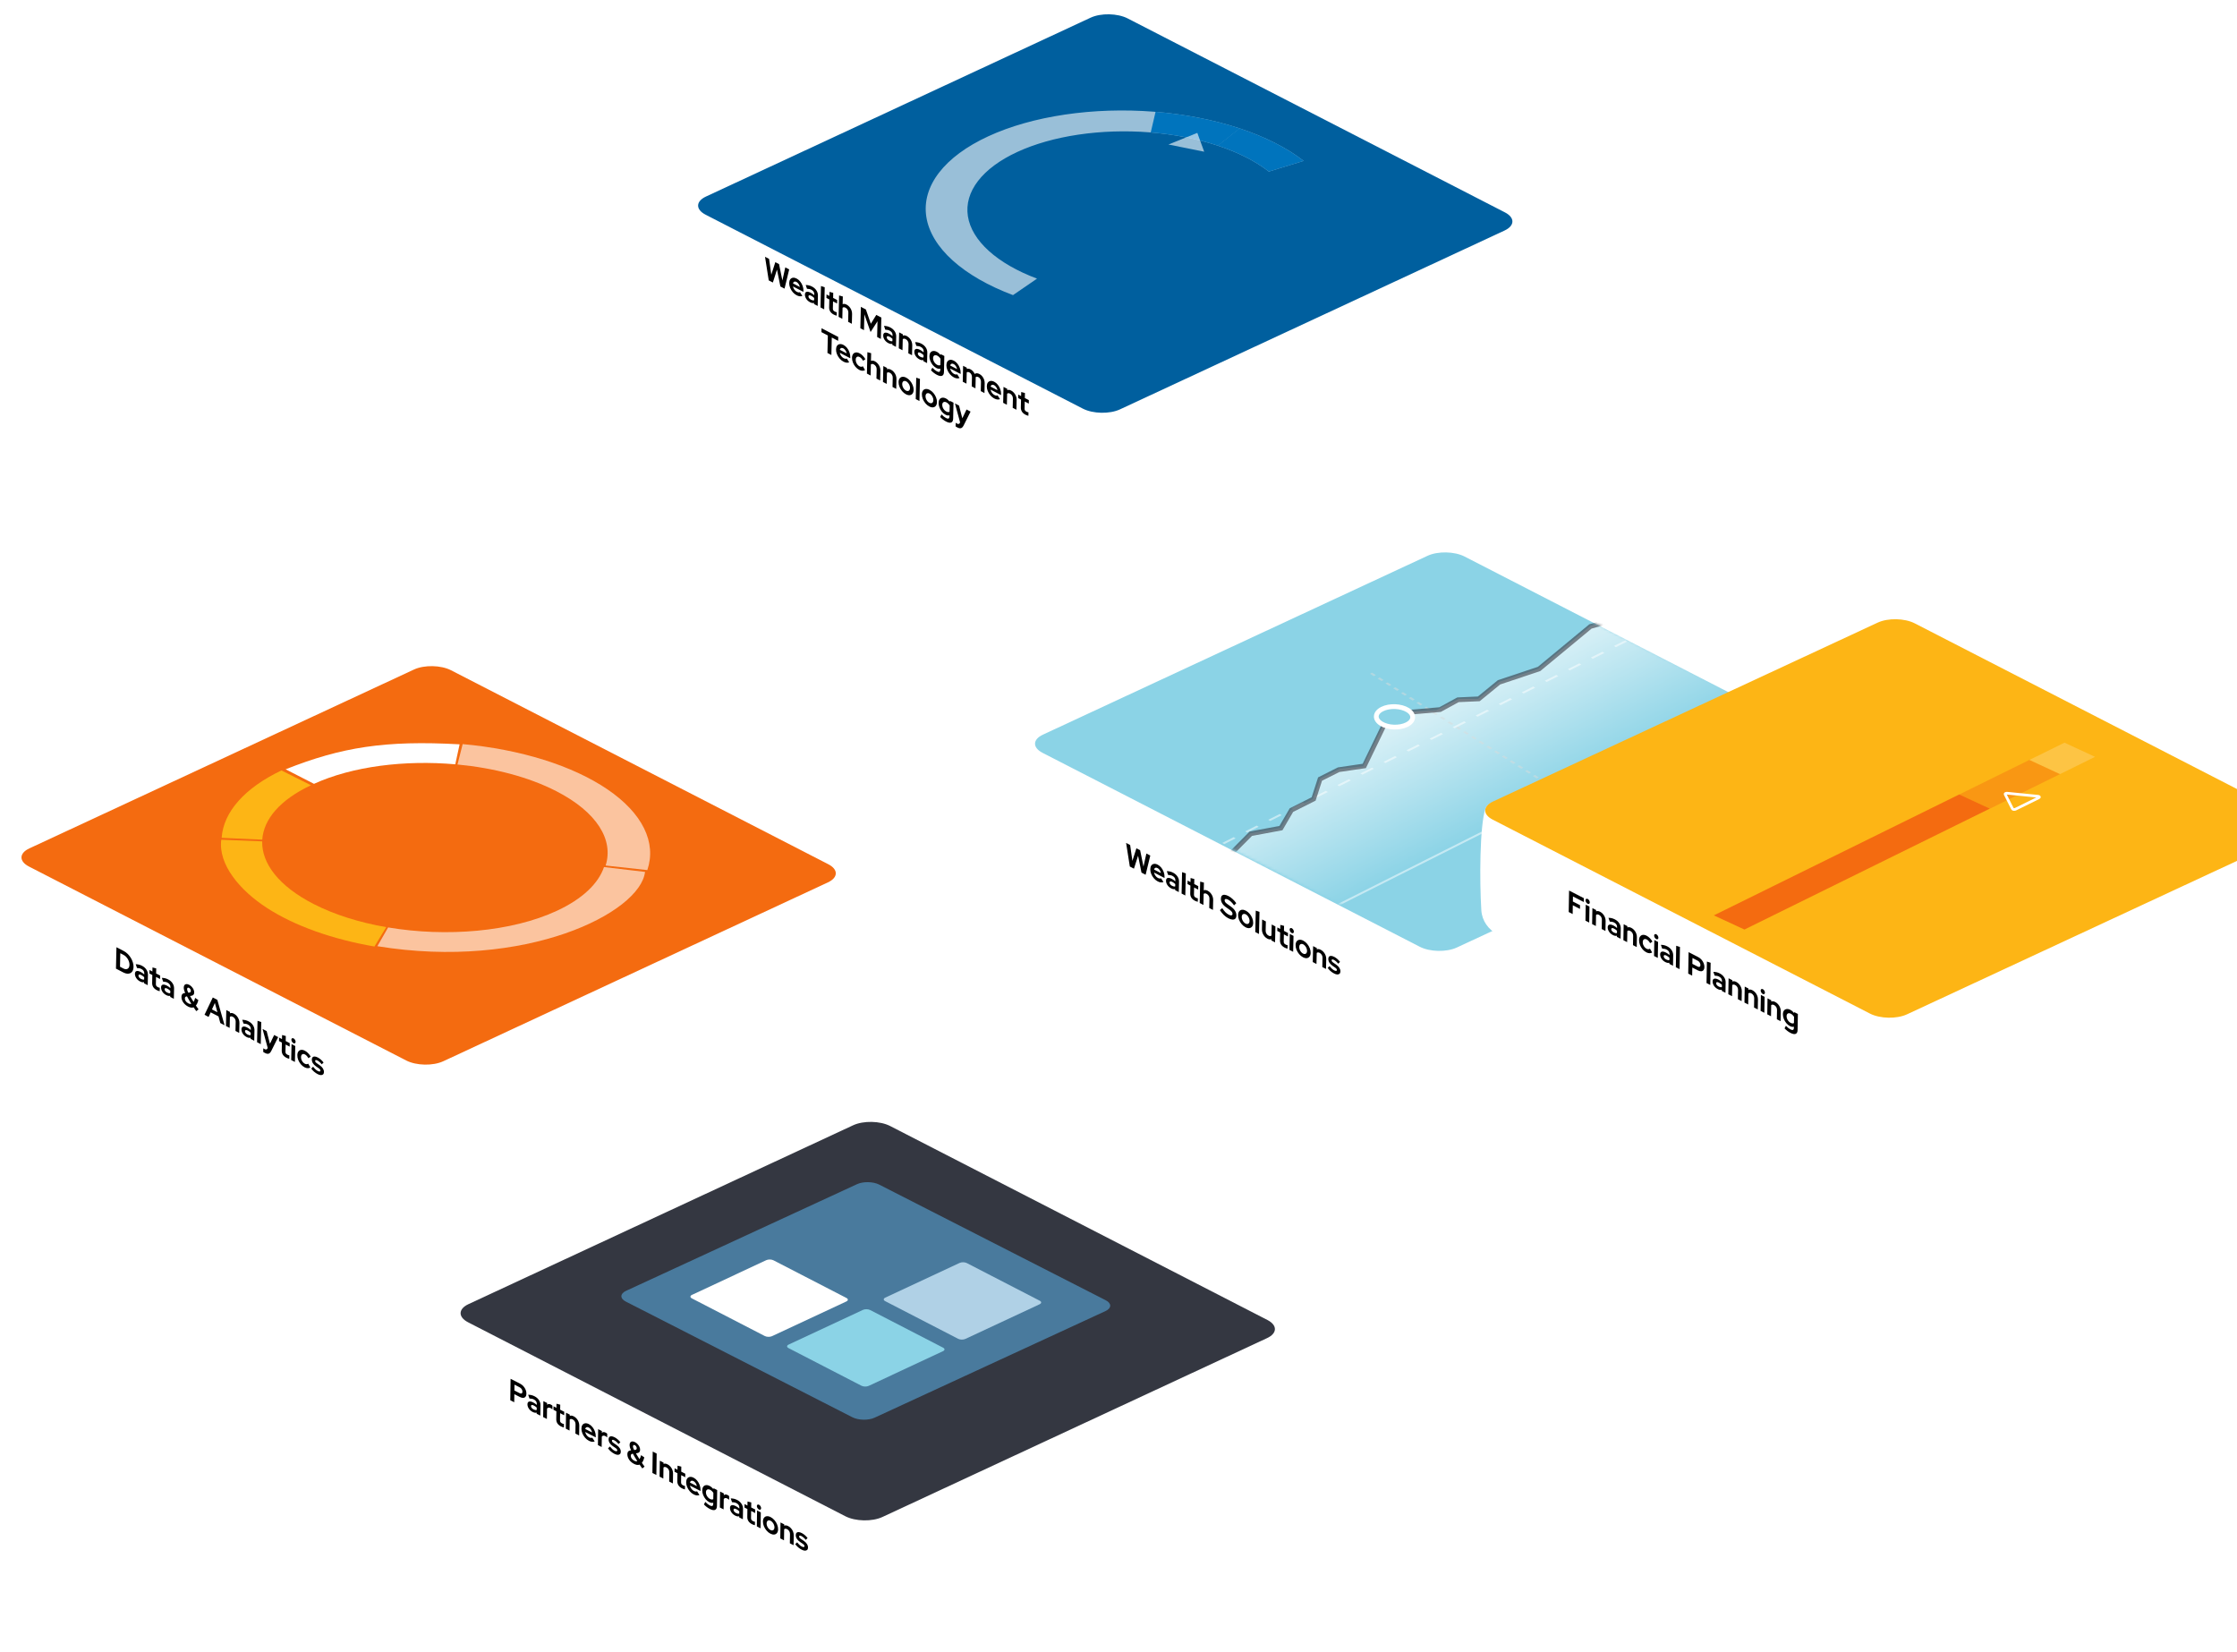 <svg width="810" height="598" viewBox="0 0 810 598" fill="none" xmlns="http://www.w3.org/2000/svg">
<g filter="url(#filter0_d_866_53974)">
<path d="M668.695 273.175C671.709 274.077 670.53 300.637 669.431 313.305C669.087 317.272 666.581 320.529 662.964 322.195L527.526 384.576C523.778 386.318 517.76 386.199 514.085 384.31L479.938 366.756L445.791 349.203L411.645 331.649L379.234 314.143C375.917 312.352 373.619 309.189 373.382 305.426C372.71 294.772 372.762 274.66 374.879 268.544C375.291 267.355 376.412 266.689 377.586 266.238L516.885 212.744C520.632 211.001 526.65 211.12 530.326 213.01L668.695 273.175Z" fill="white"/>
<path d="M666.913 271.712C670.589 273.602 670.53 276.546 666.783 278.289L527.526 343.038C523.778 344.78 517.76 344.661 514.085 342.771L377.498 272.557C373.822 270.668 373.88 267.724 377.628 265.981L516.885 201.232C520.632 199.489 526.65 199.609 530.326 201.498L666.913 271.712Z" fill="#8BD3E6"/>
</g>
<path d="M409.101 313.719L407.757 305.178L409.219 305.941L410.032 311.674L411.486 307.125L412.83 307.827L414.046 313.759L415.097 309.011L416.51 309.748L414.823 316.707L413.321 315.923L412.09 309.815L410.593 314.498L409.101 313.719ZM419.181 319.094C418.671 318.828 418.209 318.453 417.797 317.968C417.391 317.487 417.072 316.959 416.84 316.382C416.608 315.806 416.499 315.237 416.511 314.677C416.524 314.116 416.65 313.67 416.889 313.34C417.135 313.013 417.461 312.82 417.866 312.763C418.271 312.706 418.719 312.805 419.209 313.062C419.7 313.318 420.132 313.681 420.505 314.153C420.878 314.624 421.168 315.148 421.373 315.726C421.585 316.307 421.684 316.892 421.671 317.482L421.661 317.881L417.874 315.903C417.927 316.162 418.017 316.419 418.144 316.671C418.277 316.928 418.441 317.159 418.635 317.364C418.835 317.574 419.05 317.738 419.279 317.857C419.508 317.977 419.718 318.046 419.91 318.064C420.108 318.085 420.277 318.058 420.418 317.982L421.28 319.351C420.96 319.474 420.631 319.516 420.295 319.474C419.964 319.436 419.593 319.31 419.181 319.094ZM417.879 314.808L420.361 316.104C420.321 315.852 420.24 315.608 420.12 315.374C420.006 315.135 419.865 314.923 419.697 314.739C419.536 314.55 419.354 314.403 419.151 314.297C418.942 314.187 418.751 314.136 418.579 314.143C418.407 314.151 418.26 314.212 418.138 314.328C418.023 314.439 417.936 314.599 417.879 314.808ZM424.029 321.615C423.663 321.423 423.341 321.18 423.063 320.886C422.785 320.584 422.571 320.259 422.42 319.912C422.269 319.564 422.197 319.217 422.205 318.87C422.218 318.317 422.411 317.984 422.784 317.873C423.164 317.758 423.678 317.87 424.325 318.208C424.77 318.44 425.187 318.736 425.576 319.096L425.586 318.675C425.593 318.343 425.507 318.045 425.328 317.779C425.149 317.514 424.882 317.289 424.529 317.105C424.313 316.992 424.08 316.911 423.83 316.863C423.579 316.807 423.289 316.774 422.958 316.766L422.493 315.392C422.903 315.397 423.293 315.444 423.661 315.532C424.037 315.623 424.411 315.766 424.784 315.961C425.47 316.32 425.999 316.786 426.37 317.361C426.748 317.931 426.929 318.556 426.913 319.234L426.828 322.975L425.503 322.283L425.513 321.874C425.299 321.942 425.071 321.953 424.827 321.908C424.583 321.863 424.317 321.765 424.029 321.615ZM423.481 319.503C423.476 319.724 423.557 319.946 423.725 320.168C423.892 320.382 424.116 320.562 424.397 320.709C424.62 320.825 424.827 320.903 425.018 320.943C425.209 320.976 425.381 320.969 425.534 320.922L425.554 320.081C425.392 319.922 425.223 319.778 425.047 319.649C424.871 319.519 424.682 319.402 424.479 319.296C424.172 319.136 423.928 319.076 423.748 319.116C423.576 319.153 423.487 319.282 423.481 319.503ZM427.846 323.507L428.022 315.759L429.372 316.207L429.19 324.208L427.846 323.507ZM432.663 326.112C432.094 325.814 431.666 325.445 431.378 325.004C431.097 324.558 430.963 324.055 430.975 323.494L431.041 320.617L429.991 320.069L430.02 318.807L431.07 319.355L431.103 317.883L432.455 318.242L432.414 320.057L433.876 320.821L433.847 322.082L432.385 321.319L432.327 323.886C432.321 324.152 432.369 324.371 432.471 324.544C432.573 324.709 432.755 324.86 433.016 324.997C433.147 325.065 433.265 325.119 433.37 325.159C433.482 325.195 433.604 325.221 433.736 325.238L433.707 326.489C433.569 326.469 433.394 326.419 433.184 326.339C432.981 326.263 432.807 326.187 432.663 326.112ZM434.401 326.929L434.577 319.182L435.929 319.552L435.865 322.341C436.26 322.151 436.742 322.205 437.312 322.502C437.711 322.711 438.058 322.993 438.355 323.349C438.658 323.702 438.891 324.096 439.053 324.531C439.215 324.96 439.291 325.402 439.281 325.86L439.199 329.435L437.855 328.733L437.931 325.379C437.94 325.003 437.852 324.658 437.667 324.345C437.482 324.025 437.226 323.779 436.899 323.608C436.67 323.489 436.466 323.435 436.287 323.446C436.108 323.449 435.958 323.513 435.836 323.636L435.745 327.631L434.401 326.929ZM444.731 332.435C444.175 332.145 443.634 331.747 443.11 331.241C442.585 330.729 442.122 330.151 441.719 329.507L442.56 328.782C442.95 329.388 443.326 329.876 443.688 330.244C444.057 330.616 444.448 330.91 444.86 331.125C445.148 331.275 445.397 331.368 445.608 331.404C445.819 331.432 445.982 331.401 446.097 331.312C446.218 331.226 446.281 331.083 446.285 330.884C446.291 330.618 446.211 330.371 446.044 330.142C445.877 329.905 445.589 329.639 445.179 329.343L443.821 328.365C443.241 327.95 442.801 327.485 442.502 326.971C442.209 326.459 442.069 325.923 442.082 325.363C442.093 324.883 442.21 324.523 442.434 324.281C442.665 324.043 442.981 323.936 443.385 323.96C443.795 323.98 444.278 324.135 444.834 324.425C445.338 324.688 445.836 325.046 446.329 325.497C446.828 325.952 447.267 326.45 447.645 326.991L446.852 327.786C446.147 326.791 445.431 326.104 444.705 325.724C444.45 325.591 444.226 325.512 444.035 325.487C443.844 325.461 443.694 325.488 443.586 325.566C443.485 325.64 443.433 325.766 443.429 325.943C443.424 326.179 443.495 326.403 443.642 326.614C443.79 326.818 444.039 327.046 444.391 327.296L445.681 328.216C446.365 328.7 446.873 329.216 447.205 329.762C447.537 330.301 447.696 330.87 447.682 331.467C447.671 331.969 447.543 332.347 447.299 332.6C447.055 332.846 446.711 332.958 446.268 332.935C445.832 332.909 445.32 332.742 444.731 332.435ZM450.968 335.692C450.458 335.425 450 335.052 449.594 334.571C449.188 334.09 448.869 333.562 448.637 332.985C448.405 332.409 448.296 331.84 448.308 331.279C448.321 330.718 448.45 330.275 448.696 329.947C448.949 329.616 449.284 329.426 449.702 329.375C450.127 329.328 450.594 329.438 451.105 329.704C451.615 329.971 452.073 330.344 452.479 330.825C452.892 331.31 453.211 331.842 453.436 332.422C453.668 332.999 453.777 333.567 453.764 334.128C453.752 334.689 453.619 335.131 453.367 335.455C453.121 335.782 452.789 335.971 452.371 336.021C451.953 336.071 451.485 335.962 450.968 335.692ZM450.998 334.375C451.267 334.515 451.507 334.566 451.72 334.528C451.939 334.493 452.114 334.382 452.244 334.196C452.38 334.006 452.452 333.757 452.459 333.447C452.466 333.129 452.408 332.811 452.282 332.492C452.164 332.176 451.998 331.888 451.786 331.628C451.58 331.364 451.343 331.161 451.075 331.021C450.813 330.885 450.572 330.838 450.353 330.88C450.134 330.915 449.959 331.025 449.829 331.211C449.699 331.397 449.63 331.649 449.623 331.966C449.616 332.276 449.672 332.592 449.79 332.915C449.909 333.231 450.074 333.519 450.287 333.779C450.499 334.04 450.737 334.238 450.998 334.375ZM454.525 337.437L454.702 329.69L456.052 330.137L455.87 338.139L454.525 337.437ZM458.901 339.834C458.508 339.629 458.16 339.35 457.857 338.998C457.561 338.641 457.328 338.244 457.16 337.805C456.997 337.369 456.921 336.926 456.932 336.476L457.013 332.901L458.358 333.603L458.281 336.957C458.273 337.326 458.361 337.67 458.546 337.991C458.737 338.315 458.996 338.562 459.323 338.733C459.545 338.849 459.746 338.905 459.925 338.901C460.11 338.894 460.264 338.829 460.386 338.706L460.477 334.71L461.822 335.412L461.69 341.178L460.346 340.476L460.356 340.011C459.955 340.19 459.47 340.131 458.901 339.834ZM465.16 343.08C464.591 342.782 464.162 342.413 463.874 341.972C463.593 341.526 463.459 341.023 463.472 340.462L463.537 337.585L462.487 337.036L462.516 335.775L463.566 336.323L463.6 334.851L464.952 335.21L464.91 337.025L466.373 337.788L466.344 339.05L464.882 338.287L464.823 340.854C464.817 341.12 464.865 341.339 464.967 341.512C465.069 341.677 465.251 341.828 465.513 341.965C465.644 342.033 465.762 342.087 465.867 342.127C465.978 342.163 466.1 342.189 466.232 342.206L466.204 343.457C466.065 343.437 465.891 343.387 465.681 343.307C465.477 343.23 465.304 343.155 465.16 343.08ZM466.897 343.897L467.028 338.131L468.373 338.833L468.242 344.599L466.897 343.897ZM467.711 337.793C467.502 337.684 467.324 337.505 467.177 337.257C467.031 337.009 466.96 336.766 466.966 336.53C466.971 336.287 467.051 336.123 467.205 336.039C467.359 335.948 467.541 335.957 467.751 336.067C467.967 336.179 468.145 336.358 468.285 336.603C468.431 336.844 468.502 337.086 468.496 337.33C468.491 337.566 468.411 337.729 468.257 337.82C468.109 337.915 467.927 337.906 467.711 337.793ZM471.783 346.56C471.273 346.294 470.814 345.92 470.408 345.439C470.002 344.958 469.683 344.43 469.451 343.853C469.22 343.277 469.11 342.708 469.123 342.148C469.136 341.587 469.265 341.143 469.511 340.816C469.763 340.485 470.099 340.294 470.517 340.243C470.941 340.196 471.409 340.306 471.919 340.573C472.43 340.839 472.888 341.213 473.294 341.694C473.707 342.178 474.025 342.71 474.25 343.291C474.482 343.867 474.592 344.436 474.579 344.996C474.566 345.557 474.434 345.999 474.181 346.323C473.936 346.65 473.604 346.839 473.185 346.889C472.767 346.94 472.3 346.83 471.783 346.56ZM471.813 345.243C472.081 345.383 472.322 345.434 472.534 345.396C472.754 345.361 472.928 345.251 473.058 345.065C473.195 344.875 473.267 344.625 473.274 344.315C473.281 343.998 473.222 343.679 473.097 343.36C472.978 343.044 472.813 342.756 472.6 342.496C472.395 342.232 472.158 342.03 471.889 341.89C471.628 341.753 471.387 341.706 471.168 341.748C470.948 341.783 470.774 341.893 470.644 342.079C470.514 342.265 470.445 342.517 470.438 342.834C470.431 343.144 470.487 343.461 470.605 343.784C470.724 344.099 470.889 344.387 471.102 344.648C471.314 344.908 471.551 345.106 471.813 345.243ZM475.34 348.305L475.471 342.539L476.816 343.241L476.805 343.717C477.2 343.528 477.682 343.581 478.251 343.879C478.65 344.087 478.998 344.369 479.294 344.726C479.597 345.078 479.83 345.472 479.992 345.908C480.154 346.336 480.23 346.779 480.22 347.236L480.139 350.811L478.794 350.109L478.87 346.756C478.879 346.379 478.791 346.035 478.606 345.722C478.421 345.401 478.165 345.156 477.838 344.985C477.609 344.865 477.405 344.811 477.226 344.822C477.048 344.826 476.897 344.889 476.775 345.012L476.684 349.007L475.34 348.305ZM483.068 352.453C482.597 352.207 482.163 351.913 481.767 351.572C481.371 351.223 481.029 350.843 480.741 350.431L481.431 349.772C481.72 350.147 481.998 350.46 482.264 350.711C482.536 350.965 482.806 351.162 483.074 351.302C483.375 351.46 483.615 351.529 483.794 351.51C483.98 351.488 484.075 351.385 484.079 351.2C484.083 351.053 484.033 350.907 483.931 350.764C483.834 350.624 483.676 350.478 483.454 350.325L482.476 349.646C481.968 349.291 481.586 348.905 481.331 348.488C481.076 348.064 480.954 347.619 480.964 347.155C480.973 346.778 481.065 346.502 481.241 346.325C481.424 346.144 481.674 346.062 481.992 346.078C482.316 346.091 482.697 346.211 483.135 346.44C483.508 346.635 483.87 346.884 484.221 347.186C484.578 347.492 484.91 347.849 485.219 348.256L484.549 348.903C484.272 348.557 484.007 348.273 483.754 348.051C483.501 347.829 483.243 347.65 482.982 347.514C482.74 347.387 482.542 347.336 482.389 347.361C482.243 347.389 482.168 347.488 482.164 347.658C482.161 347.813 482.21 347.962 482.313 348.105C482.416 348.248 482.594 348.405 482.848 348.575L483.816 349.248C484.325 349.596 484.71 349.984 484.971 350.411C485.233 350.832 485.359 351.267 485.349 351.717C485.34 352.086 485.235 352.363 485.032 352.549C484.829 352.726 484.559 352.813 484.222 352.809C483.884 352.797 483.5 352.678 483.068 352.453Z" fill="black"/>
<mask id="mask0_866_53974" style="mask-type:alpha" maskUnits="userSpaceOnUse" x="417" y="210" width="216" height="126">
<rect width="154.188" height="94.738" transform="matrix(0.845 -0.535 0.892 0.453 417.503 292.974)" fill="#C4C4C4"/>
</mask>
<g mask="url(#mask0_866_53974)">
<path d="M520.127 257.095L503.03 258.239L493.59 277.416L485.03 278.362L478.089 281.851L475.382 289.254L467.396 293.269L463.771 299.732L452.742 301.724L436.204 318.428L426.291 318.765L419.557 322.15L411.971 328.275L402.826 329.286L394.947 334.61L397.946 352.35L390.888 355.897L380.164 357.835L369.107 370.593L382.773 379.171L678.301 230.621L631.385 201.17L602.498 215.69L594.067 217.436L586.083 223.884L575.881 226.592L557.008 242.141L542.803 246.866L535.204 253.003L528.246 253.014L520.127 257.095Z" fill="url(#paint0_linear_866_53974)"/>
<g opacity="0.5">
<line y1="-0.42" x2="99.035" y2="-0.42" transform="matrix(0.836 0.525 -0.905 0.455 481.992 235.094)" stroke="#D8DCDB" stroke-width="0.839" stroke-dasharray="1.68 1.68"/>
<line y1="-0.42" x2="327.494" y2="-0.42" transform="matrix(0.905 -0.455 0.836 0.525 381.272 379.924)" stroke="white" stroke-width="0.839" stroke-miterlimit="16"/>
<line y1="-0.42" x2="327.494" y2="-0.42" transform="matrix(0.905 -0.455 0.836 0.525 343.112 355.969)" stroke="white" stroke-width="0.839" stroke-miterlimit="16" stroke-dasharray="4.61 4.61"/>
</g>
<path opacity="0.6" d="M389.147 356.674L398.065 352.404L394.87 334.752L403.078 329.333L412.242 328.32L419.934 322.154L426.293 318.957L436.347 318.502L452.915 301.839L463.822 299.805L467.609 293.303L475.659 289.256L477.981 282.053L484.714 278.668L493.998 277.307L503.108 258.5L521.443 256.901L527.923 253.356L535.463 253.015L542.781 247.037L557.287 242.189L575.889 226.802L587.028 223.646L593.845 217.777L602.366 215.937L606.107 214.056" stroke="#343741" stroke-width="1.729"/>
<path d="M509.772 257.105C512.241 258.655 512.077 261 509.405 262.343C506.734 263.686 502.566 263.518 500.097 261.968C497.628 260.418 497.792 258.073 500.463 256.73C503.135 255.387 507.302 255.555 509.772 257.105Z" fill="#8BD3E6" stroke="white" stroke-width="1.729"/>
</g>
<g filter="url(#filter1_d_866_53974)">
<path d="M460.698 474.176C463.712 475.077 462.533 501.63 461.434 514.3C461.09 518.271 458.582 521.53 454.962 523.198L319.528 585.577C315.781 587.319 309.763 587.2 306.087 585.31L271.941 567.757L237.794 550.203L203.647 532.65L171.241 515.146C167.922 513.353 165.621 510.188 165.384 506.422C164.713 495.767 164.765 475.662 166.881 469.546C167.293 468.356 168.415 467.689 169.59 467.238L308.887 413.744C312.635 412.002 318.653 412.121 322.329 414.011L460.698 474.176Z" fill="white"/>
<path d="M458.915 472.713C462.591 474.603 462.533 477.547 458.785 479.289L319.528 544.039C315.781 545.781 309.763 545.662 306.087 543.772L169.501 473.558C165.825 471.669 165.883 468.724 169.631 466.982L308.887 402.233C312.635 400.49 318.653 400.609 322.329 402.499L458.915 472.713Z" fill="#343741"/>
</g>
<path d="M184.768 506.95L184.88 499.195L188.342 500.967C188.796 501.199 189.192 501.506 189.531 501.888C189.877 502.273 190.145 502.7 190.337 503.171C190.529 503.633 190.622 504.105 190.615 504.585C190.608 505.043 190.503 505.402 190.301 505.663C190.098 505.924 189.821 506.069 189.47 506.097C189.118 506.126 188.719 506.026 188.272 505.797L186.24 504.757L186.198 507.682L184.768 506.95ZM186.259 503.428L188.133 504.387C188.443 504.545 188.691 504.575 188.877 504.477C189.071 504.383 189.17 504.177 189.175 503.859C189.179 503.534 189.088 503.227 188.9 502.937C188.718 502.651 188.473 502.429 188.164 502.271L186.29 501.312L186.259 503.428ZM192.836 511.179C192.467 510.99 192.143 510.75 191.862 510.458C191.582 510.158 191.365 509.835 191.211 509.488C191.057 509.141 190.982 508.794 190.987 508.447C190.995 507.893 191.186 507.559 191.558 507.445C191.938 507.326 192.453 507.434 193.104 507.767C193.551 507.996 193.97 508.289 194.363 508.646L194.369 508.225C194.374 507.892 194.285 507.594 194.104 507.33C193.922 507.066 193.654 506.843 193.299 506.661C193.082 506.55 192.848 506.471 192.597 506.425C192.346 506.371 192.055 506.341 191.723 506.335L191.246 504.964C191.657 504.966 192.047 505.009 192.417 505.094C192.793 505.183 193.169 505.323 193.544 505.514C194.234 505.868 194.767 506.33 195.143 506.902C195.526 507.47 195.712 508.093 195.702 508.773L195.648 512.517L194.316 511.836L194.322 511.426C194.109 511.496 193.881 511.509 193.636 511.466C193.392 511.422 193.125 511.327 192.836 511.179ZM192.27 509.07C192.267 509.292 192.35 509.513 192.519 509.733C192.688 509.946 192.914 510.125 193.196 510.27C193.42 510.384 193.628 510.461 193.819 510.499C194.011 510.53 194.183 510.522 194.336 510.473L194.348 509.632C194.185 509.474 194.015 509.331 193.838 509.203C193.661 509.075 193.471 508.959 193.267 508.855C192.958 508.697 192.713 508.639 192.534 508.681C192.361 508.719 192.273 508.849 192.27 509.07ZM196.671 513.041L196.754 507.269L198.106 507.96L198.096 508.603C198.264 508.436 198.464 508.345 198.697 508.33C198.929 508.314 199.189 508.381 199.479 508.529C199.728 508.664 199.915 508.804 200.039 508.95L200.02 510.279C199.922 510.177 199.814 510.084 199.696 510.002C199.578 509.911 199.456 509.834 199.331 509.771C199.068 509.636 198.827 509.587 198.608 509.624C198.389 509.66 198.212 509.782 198.076 509.988L198.022 513.732L196.671 513.041ZM203.132 516.436C202.56 516.143 202.128 515.777 201.836 515.338C201.551 514.894 201.413 514.392 201.421 513.831L201.463 510.95L200.407 510.41L200.426 509.147L201.481 509.687L201.502 508.214L202.859 508.562L202.832 510.379L204.302 511.131L204.283 512.394L202.814 511.642L202.777 514.212C202.773 514.478 202.822 514.697 202.926 514.869C203.03 515.033 203.213 515.183 203.476 515.318C203.607 515.385 203.726 515.438 203.831 515.477C203.943 515.512 204.066 515.537 204.198 515.553L204.18 516.805C204.041 516.786 203.866 516.737 203.655 516.659C203.451 516.584 203.276 516.51 203.132 516.436ZM204.877 517.24L204.961 511.468L206.312 512.159L206.305 512.636C206.699 512.443 207.182 512.493 207.754 512.786C208.155 512.991 208.505 513.27 208.805 513.625C209.111 513.975 209.347 514.367 209.513 514.802C209.679 515.229 209.759 515.672 209.752 516.129L209.7 519.708L208.349 519.016L208.398 515.66C208.403 515.283 208.312 514.939 208.125 514.627C207.937 514.308 207.679 514.064 207.35 513.896C207.12 513.778 206.915 513.726 206.736 513.738C206.557 513.743 206.408 513.808 206.286 513.932L206.228 517.931L204.877 517.24ZM213.237 521.629C212.724 521.367 212.259 520.995 211.843 520.514C211.432 520.036 211.109 519.509 210.872 518.934C210.635 518.359 210.521 517.791 210.529 517.23C210.537 516.669 210.659 516.222 210.896 515.889C211.139 515.56 211.464 515.365 211.868 515.304C212.273 515.243 212.722 515.339 213.216 515.591C213.709 515.844 214.144 516.204 214.522 516.673C214.899 517.141 215.193 517.663 215.403 518.24C215.62 518.819 215.724 519.405 215.715 519.995L215.71 520.394L211.902 518.446C211.958 518.705 212.051 518.961 212.179 519.213C212.315 519.468 212.48 519.698 212.676 519.902C212.878 520.11 213.095 520.273 213.325 520.391C213.555 520.508 213.766 520.575 213.958 520.592C214.156 520.611 214.326 520.583 214.466 520.506L215.34 521.868C215.021 521.995 214.692 522.039 214.355 522C214.024 521.965 213.652 521.841 213.237 521.629ZM211.898 517.35L214.394 518.627C214.351 518.375 214.268 518.132 214.146 517.898C214.03 517.66 213.888 517.449 213.718 517.266C213.555 517.078 213.372 516.932 213.168 516.828C212.957 516.72 212.766 516.671 212.594 516.679C212.421 516.688 212.275 516.751 212.154 516.867C212.04 516.98 211.954 517.141 211.898 517.35ZM216.503 523.189L216.587 517.417L217.938 518.108L217.929 518.751C218.097 518.584 218.297 518.493 218.529 518.478C218.761 518.462 219.022 518.529 219.311 518.677C219.561 518.812 219.747 518.952 219.871 519.097L219.852 520.427C219.754 520.325 219.646 520.232 219.528 520.149C219.41 520.059 219.289 519.982 219.164 519.918C218.901 519.784 218.66 519.735 218.441 519.772C218.221 519.808 218.044 519.93 217.909 520.136L217.854 523.88L216.503 523.189ZM222.509 526.373C222.035 526.131 221.599 525.841 221.2 525.503C220.801 525.157 220.455 524.779 220.163 524.369L220.848 523.704C221.141 524.077 221.421 524.388 221.689 524.637C221.964 524.889 222.236 525.084 222.506 525.222C222.808 525.377 223.049 525.444 223.228 525.424C223.414 525.4 223.508 525.296 223.511 525.111C223.513 524.964 223.462 524.819 223.358 524.676C223.261 524.537 223.101 524.392 222.878 524.241L221.894 523.57C221.382 523.219 220.997 522.835 220.738 522.42C220.479 521.998 220.353 521.554 220.36 521.088C220.365 520.712 220.455 520.434 220.63 520.256C220.812 520.073 221.061 519.989 221.379 520.003C221.703 520.013 222.086 520.13 222.527 520.356C222.901 520.547 223.265 520.793 223.619 521.093C223.979 521.396 224.315 521.751 224.627 522.156L223.961 522.809C223.682 522.465 223.414 522.183 223.159 521.963C222.904 521.743 222.645 521.566 222.382 521.431C222.138 521.307 221.94 521.257 221.788 521.283C221.642 521.313 221.567 521.412 221.565 521.582C221.562 521.737 221.613 521.886 221.717 522.029C221.821 522.171 222.001 522.326 222.257 522.494L223.231 523.16C223.743 523.504 224.131 523.889 224.397 524.315C224.662 524.733 224.792 525.168 224.785 525.618C224.78 525.988 224.676 526.266 224.475 526.453C224.274 526.633 224.004 526.722 223.666 526.72C223.329 526.711 222.943 526.595 222.509 526.373ZM229.555 529.99C229.075 529.744 228.652 529.435 228.286 529.062C227.927 528.692 227.648 528.289 227.449 527.852C227.25 527.408 227.154 526.968 227.16 526.533C227.165 526.222 227.212 525.967 227.301 525.767C227.39 525.567 227.531 525.413 227.725 525.303C227.925 525.198 228.191 525.122 228.523 525.076C228.317 524.665 228.173 524.309 228.091 524.007C228.01 523.697 227.971 523.391 227.976 523.088C227.981 522.719 228.068 522.428 228.237 522.217C228.405 522.006 228.636 521.889 228.927 521.867C229.226 521.849 229.559 521.934 229.927 522.122C230.289 522.307 230.607 522.552 230.88 522.856C231.161 523.155 231.381 523.484 231.542 523.841C231.702 524.199 231.78 524.555 231.775 524.909C231.77 525.249 231.683 525.517 231.515 525.714C231.353 525.906 231.106 526.033 230.774 526.093L230.266 526.18C230.46 526.509 230.667 526.857 230.887 527.223C231.107 527.581 231.333 527.942 231.566 528.307C231.688 528.124 231.794 527.906 231.884 527.655C231.98 527.406 232.064 527.133 232.134 526.834L233.295 527.64C233.189 528.077 233.065 528.46 232.921 528.788C232.777 529.116 232.611 529.388 232.422 529.604C232.591 529.854 232.749 530.088 232.899 530.306C233.055 530.519 233.22 530.745 233.396 530.984L232.571 531.645C232.422 531.427 232.263 531.204 232.094 530.977C231.932 530.745 231.77 530.509 231.607 530.27C231.328 530.38 231.012 530.412 230.662 530.367C230.318 530.317 229.949 530.192 229.555 529.99ZM229.627 524.982L230.036 524.923C230.215 524.889 230.345 524.825 230.426 524.732C230.507 524.632 230.549 524.498 230.551 524.328C230.554 524.114 230.491 523.903 230.361 523.695C230.232 523.48 230.072 523.324 229.881 523.226C229.684 523.125 229.519 523.119 229.385 523.206C229.258 523.29 229.192 523.45 229.189 523.687C229.187 523.849 229.217 524.025 229.281 524.213C229.344 524.402 229.46 524.658 229.627 524.982ZM229.671 528.844C229.874 528.948 230.069 529.014 230.254 529.042C230.439 529.069 230.608 529.052 230.762 528.989C230.47 528.535 230.188 528.082 229.917 527.63C229.652 527.182 229.4 526.741 229.161 526.306C228.975 526.33 228.825 526.373 228.712 526.434C228.605 526.491 228.528 526.57 228.48 526.672C228.432 526.774 228.407 526.903 228.405 527.058C228.4 527.405 228.511 527.741 228.738 528.065C228.965 528.382 229.276 528.642 229.671 528.844ZM236.231 533.283L236.344 525.529L237.774 526.26L237.662 534.015L236.231 533.283ZM238.83 534.613L238.914 528.841L240.265 529.533L240.258 530.009C240.652 529.816 241.135 529.866 241.707 530.159C242.108 530.364 242.458 530.644 242.758 530.998C243.064 531.348 243.3 531.74 243.466 532.175C243.632 532.602 243.712 533.045 243.705 533.503L243.653 537.081L242.302 536.389L242.351 533.033C242.356 532.656 242.265 532.312 242.077 532C241.89 531.681 241.632 531.437 241.303 531.269C241.073 531.151 240.868 531.099 240.689 531.111C240.51 531.116 240.36 531.181 240.239 531.305L240.181 535.304L238.83 534.613ZM246.967 538.866C246.395 538.573 245.963 538.207 245.671 537.768C245.386 537.324 245.248 536.822 245.256 536.261L245.298 533.38L244.243 532.84L244.261 531.577L245.316 532.117L245.338 530.644L246.694 530.992L246.668 532.809L248.137 533.561L248.119 534.824L246.649 534.072L246.612 536.642C246.608 536.908 246.658 537.127 246.761 537.299C246.865 537.463 247.048 537.613 247.311 537.747C247.443 537.815 247.561 537.868 247.667 537.907C247.779 537.942 247.901 537.967 248.033 537.983L248.015 539.235C247.876 539.216 247.701 539.167 247.491 539.089C247.286 539.014 247.112 538.94 246.967 538.866ZM251.168 541.038C250.655 540.775 250.19 540.404 249.773 539.922C249.363 539.445 249.039 538.918 248.803 538.343C248.566 537.768 248.452 537.2 248.46 536.639C248.468 536.077 248.59 535.63 248.827 535.298C249.07 534.968 249.394 534.773 249.799 534.713C250.204 534.652 250.653 534.748 251.147 535C251.64 535.252 252.075 535.613 252.452 536.081C252.83 536.55 253.124 537.072 253.334 537.648C253.551 538.228 253.655 538.813 253.646 539.404L253.64 539.803L249.833 537.855C249.889 538.114 249.981 538.37 250.11 538.622C250.246 538.877 250.411 539.107 250.607 539.311C250.809 539.519 251.026 539.681 251.256 539.799C251.486 539.917 251.697 539.984 251.889 540C252.087 540.02 252.257 539.991 252.397 539.914L253.271 541.277C252.951 541.403 252.623 541.447 252.286 541.409C251.955 541.373 251.582 541.25 251.168 541.038ZM249.829 536.759L252.325 538.036C252.282 537.783 252.199 537.54 252.077 537.306C251.961 537.069 251.818 536.858 251.649 536.674C251.486 536.487 251.303 536.341 251.099 536.237C250.888 536.129 250.697 536.08 250.525 536.088C250.352 536.097 250.206 536.159 250.085 536.276C249.97 536.389 249.885 536.55 249.829 536.759ZM257.022 546.31C256.628 546.108 256.247 545.865 255.88 545.581C255.513 545.303 255.183 545.004 254.89 544.683L255.38 543.751C255.661 544.051 255.935 544.307 256.204 544.518C256.472 544.73 256.741 544.905 257.011 545.043C257.412 545.248 257.716 545.307 257.922 545.219C258.136 545.135 258.245 544.901 258.251 544.517L258.257 544.062C257.831 544.194 257.359 544.127 256.839 543.861C256.353 543.612 255.914 543.258 255.523 542.797C255.139 542.333 254.832 541.815 254.602 541.243C254.378 540.675 254.27 540.118 254.278 539.571C254.286 539.025 254.408 538.589 254.645 538.263C254.888 537.941 255.212 537.754 255.617 537.7C256.022 537.64 256.471 537.736 256.964 537.988C257.214 538.116 257.457 538.281 257.692 538.483C257.928 538.686 258.146 538.913 258.348 539.165L258.354 538.788L259.685 539.47L259.601 545.23C259.59 545.991 259.362 546.465 258.915 546.654C258.475 546.845 257.844 546.731 257.022 546.31ZM257.065 542.682C257.315 542.81 257.542 542.882 257.747 542.898C257.953 542.906 258.129 542.862 258.276 542.766L258.309 540.506C258.166 540.27 257.991 540.053 257.782 539.857C257.579 539.657 257.36 539.496 257.123 539.375C256.84 539.23 256.586 539.175 256.36 539.208C256.135 539.234 255.954 539.339 255.819 539.523C255.684 539.699 255.614 539.942 255.61 540.253C255.605 540.57 255.663 540.886 255.785 541.201C255.913 541.52 256.087 541.81 256.309 542.072C256.537 542.338 256.789 542.541 257.065 542.682ZM260.656 545.781L260.74 540.009L262.091 540.701L262.082 541.343C262.25 541.176 262.45 541.085 262.682 541.07C262.914 541.055 263.175 541.121 263.464 541.269C263.714 541.405 263.901 541.545 264.024 541.69L264.005 543.019C263.907 542.917 263.799 542.825 263.681 542.742C263.563 542.652 263.442 542.575 263.317 542.511C263.054 542.376 262.813 542.327 262.594 542.364C262.375 542.401 262.197 542.522 262.062 542.728L262.007 546.473L260.656 545.781ZM266.174 548.705C265.806 548.516 265.481 548.276 265.201 547.984C264.92 547.684 264.703 547.361 264.549 547.014C264.395 546.667 264.32 546.32 264.326 545.973C264.334 545.419 264.524 545.085 264.896 544.971C265.276 544.853 265.791 544.96 266.442 545.293C266.889 545.522 267.309 545.815 267.701 546.172L267.707 545.751C267.712 545.418 267.624 545.12 267.442 544.856C267.26 544.592 266.992 544.369 266.637 544.187C266.42 544.076 266.186 543.997 265.935 543.951C265.684 543.897 265.393 543.867 265.062 543.861L264.585 542.49C264.995 542.492 265.386 542.535 265.755 542.62C266.132 542.709 266.507 542.849 266.882 543.04C267.572 543.394 268.106 543.856 268.482 544.428C268.864 544.996 269.05 545.62 269.041 546.299L268.986 550.043L267.655 549.362L267.661 548.952C267.448 549.022 267.219 549.035 266.974 548.992C266.73 548.948 266.463 548.853 266.174 548.705ZM265.608 546.596C265.605 546.818 265.688 547.039 265.857 547.259C266.026 547.472 266.252 547.651 266.535 547.796C266.758 547.91 266.966 547.987 267.157 548.025C267.349 548.056 267.521 548.048 267.674 547.999L267.687 547.158C267.523 547 267.353 546.857 267.176 546.729C266.999 546.601 266.809 546.485 266.605 546.381C266.296 546.223 266.052 546.165 265.872 546.207C265.699 546.245 265.611 546.375 265.608 546.596ZM272.299 551.828C271.727 551.535 271.295 551.169 271.004 550.73C270.719 550.286 270.58 549.784 270.588 549.223L270.63 546.342L269.575 545.802L269.593 544.539L270.649 545.079L270.67 543.606L272.026 543.954L272 545.771L273.469 546.523L273.451 547.786L271.981 547.034L271.944 549.604C271.94 549.87 271.99 550.089 272.094 550.261C272.197 550.425 272.38 550.575 272.644 550.709C272.775 550.777 272.893 550.83 272.999 550.869C273.111 550.904 273.233 550.929 273.365 550.945L273.347 552.197C273.208 552.178 273.034 552.129 272.823 552.051C272.618 551.976 272.444 551.902 272.299 551.828ZM274.045 552.632L274.129 546.86L275.48 547.551L275.396 553.323L274.045 552.632ZM274.809 546.516C274.599 546.409 274.419 546.231 274.27 545.984C274.122 545.737 274.049 545.495 274.052 545.259C274.056 545.015 274.135 544.85 274.288 544.765C274.442 544.673 274.624 544.68 274.834 544.788C275.051 544.899 275.231 545.077 275.373 545.321C275.522 545.56 275.595 545.802 275.591 546.046C275.588 546.282 275.509 546.447 275.355 546.539C275.208 546.635 275.026 546.627 274.809 546.516ZM278.956 555.257C278.444 554.994 277.982 554.624 277.571 554.146C277.161 553.668 276.838 553.142 276.601 552.567C276.364 551.992 276.25 551.424 276.258 550.862C276.266 550.301 276.392 549.856 276.635 549.526C276.885 549.193 277.219 548.999 277.637 548.945C278.062 548.895 278.531 549.001 279.043 549.263C279.556 549.526 280.018 549.896 280.428 550.374C280.845 550.855 281.169 551.385 281.399 551.964C281.636 552.539 281.75 553.107 281.742 553.669C281.734 554.23 281.605 554.673 281.355 554.999C281.112 555.329 280.781 555.521 280.363 555.574C279.945 555.628 279.476 555.522 278.956 555.257ZM278.976 553.938C279.245 554.076 279.486 554.125 279.699 554.085C279.918 554.048 280.092 553.937 280.22 553.749C280.356 553.558 280.425 553.307 280.43 552.997C280.435 552.68 280.373 552.362 280.245 552.043C280.124 551.728 279.956 551.441 279.741 551.183C279.533 550.92 279.294 550.72 279.024 550.582C278.761 550.447 278.52 550.402 278.301 550.446C278.082 550.482 277.908 550.594 277.779 550.782C277.651 550.969 277.584 551.221 277.58 551.539C277.575 551.849 277.633 552.165 277.755 552.488C277.876 552.803 278.044 553.09 278.259 553.348C278.474 553.607 278.713 553.804 278.976 553.938ZM282.531 556.974L282.614 551.202L283.966 551.893L283.959 552.37C284.352 552.177 284.835 552.227 285.407 552.52C285.808 552.725 286.159 553.005 286.458 553.359C286.765 553.709 287.001 554.101 287.167 554.536C287.333 554.963 287.412 555.406 287.406 555.863L287.354 559.442L286.002 558.75L286.051 555.394C286.057 555.017 285.966 554.673 285.778 554.361C285.59 554.042 285.332 553.798 285.004 553.63C284.773 553.512 284.569 553.46 284.39 553.472C284.211 553.477 284.061 553.542 283.94 553.666L283.882 557.665L282.531 556.974ZM290.299 561.06C289.825 560.818 289.389 560.528 288.99 560.19C288.591 559.844 288.245 559.466 287.953 559.057L288.639 558.392C288.931 558.765 289.212 559.075 289.48 559.324C289.754 559.576 290.026 559.771 290.296 559.909C290.598 560.064 290.839 560.131 291.018 560.111C291.204 560.088 291.298 559.983 291.301 559.799C291.303 559.651 291.252 559.506 291.148 559.363C291.051 559.224 290.891 559.079 290.668 558.928L289.684 558.257C289.172 557.906 288.787 557.523 288.528 557.107C288.269 556.685 288.143 556.241 288.15 555.776C288.155 555.399 288.245 555.121 288.42 554.943C288.602 554.761 288.851 554.676 289.169 554.69C289.494 554.7 289.876 554.817 290.317 555.043C290.692 555.235 291.056 555.48 291.409 555.78C291.769 556.083 292.105 556.438 292.417 556.843L291.752 557.496C291.472 557.152 291.204 556.87 290.949 556.65C290.694 556.43 290.435 556.253 290.172 556.118C289.929 555.994 289.731 555.945 289.578 555.971C289.432 556 289.357 556.1 289.355 556.269C289.353 556.425 289.404 556.573 289.507 556.716C289.611 556.858 289.791 557.014 290.047 557.182L291.021 557.847C291.533 558.191 291.922 558.576 292.187 559.002C292.452 559.421 292.582 559.855 292.575 560.306C292.57 560.675 292.467 560.953 292.265 561.14C292.064 561.32 291.794 561.409 291.456 561.407C291.119 561.398 290.733 561.282 290.299 561.06Z" fill="black"/>
<path d="M400.368 470.748C402.574 471.874 402.539 473.63 400.29 474.668L316.694 513.265C314.444 514.304 310.832 514.233 308.625 513.106L226.632 471.252C224.426 470.126 224.461 468.37 226.71 467.332L310.306 428.735C312.556 427.696 316.168 427.767 318.375 428.894L400.368 470.748Z" fill="#497A9D"/>
<path d="M341.474 487.918C342.185 488.285 342.174 488.856 341.449 489.194L314.529 501.761C313.804 502.099 312.641 502.076 311.93 501.709L285.526 488.082C284.815 487.715 284.826 487.144 285.551 486.806L312.471 474.239C313.196 473.901 314.359 473.924 315.07 474.291L341.474 487.918Z" fill="#8BD3E6"/>
<path d="M376.474 470.918C377.185 471.285 377.174 471.856 376.449 472.194L349.529 484.761C348.804 485.099 347.641 485.076 346.93 484.709L320.526 471.082C319.815 470.715 319.826 470.144 320.551 469.806L347.471 457.239C348.196 456.901 349.359 456.924 350.07 457.291L376.474 470.918Z" fill="#B0D1E6"/>
<path d="M306.474 469.918C307.185 470.285 307.174 470.856 306.449 471.194L279.529 483.761C278.804 484.099 277.641 484.076 276.93 483.709L250.526 470.082C249.815 469.715 249.826 469.144 250.551 468.806L277.471 456.239C278.196 455.901 279.359 455.924 280.07 456.291L306.474 469.918Z" fill="white"/>
<g filter="url(#filter2_d_866_53974)">
<path d="M301.695 309.175C304.709 310.077 303.53 336.637 302.431 349.305C302.087 353.272 299.581 356.529 295.964 358.195L160.526 420.576C156.778 422.318 150.76 422.199 147.085 420.31L112.938 402.756L78.791 385.203L44.645 367.649L12.235 350.143C8.917 348.352 6.619 345.189 6.382 341.426C5.71 330.772 5.762 310.66 7.879 304.544C8.291 303.355 9.412 302.689 10.586 302.238L149.885 248.744C153.632 247.001 159.65 247.12 163.326 249.01L301.695 309.175Z" fill="white"/>
<path d="M299.913 307.712C303.589 309.602 303.53 312.546 299.783 314.289L160.526 379.038C156.778 380.78 150.76 380.661 147.085 378.771L10.498 308.557C6.822 306.668 6.88 303.724 10.628 301.981L149.885 237.232C153.632 235.489 159.65 235.609 163.326 237.498L299.913 307.712Z" fill="#F46B10"/>
</g>
<path d="M43.45 350.002L44.647 350.627C44.955 350.787 45.241 350.876 45.505 350.895C45.776 350.909 46.012 350.857 46.213 350.738C46.421 350.623 46.581 350.445 46.692 350.204C46.81 349.967 46.873 349.675 46.88 349.328C46.888 348.981 46.84 348.631 46.735 348.278C46.63 347.918 46.483 347.576 46.291 347.252C46.1 346.928 45.871 346.634 45.606 346.368C45.347 346.106 45.063 345.895 44.756 345.735L43.558 345.11L43.45 350.002ZM41.994 350.688L42.167 342.94L44.807 344.317C45.324 344.587 45.8 344.936 46.234 345.363C46.668 345.784 47.045 346.257 47.364 346.781C47.683 347.306 47.929 347.852 48.102 348.42C48.281 348.991 48.365 349.55 48.353 350.096C48.34 350.649 48.237 351.111 48.044 351.48C47.85 351.849 47.583 352.124 47.241 352.304C46.906 352.48 46.517 352.554 46.074 352.524C45.632 352.487 45.152 352.334 44.635 352.065L41.994 350.688ZM50.684 355.32C50.318 355.129 49.995 354.886 49.717 354.592C49.439 354.29 49.225 353.966 49.074 353.618C48.923 353.271 48.851 352.923 48.859 352.577C48.871 352.023 49.064 351.691 49.437 351.579C49.817 351.464 50.331 351.575 50.978 351.913C51.423 352.145 51.841 352.441 52.23 352.801L52.239 352.38C52.246 352.048 52.16 351.75 51.981 351.484C51.802 351.219 51.535 350.994 51.182 350.81C50.966 350.697 50.733 350.617 50.482 350.568C50.232 350.512 49.941 350.48 49.611 350.472L49.145 349.098C49.555 349.103 49.944 349.15 50.313 349.237C50.688 349.329 51.063 349.472 51.436 349.666C52.123 350.024 52.652 350.491 53.023 351.065C53.401 351.635 53.582 352.26 53.567 352.939L53.484 356.679L52.159 355.988L52.168 355.579C51.955 355.647 51.726 355.658 51.482 355.613C51.238 355.568 50.972 355.47 50.684 355.32ZM50.135 353.209C50.13 353.43 50.212 353.652 50.379 353.873C50.546 354.087 50.77 354.268 51.052 354.415C51.274 354.531 51.481 354.609 51.672 354.649C51.864 354.681 52.036 354.674 52.189 354.627L52.208 353.786C52.046 353.627 51.877 353.483 51.701 353.354C51.525 353.225 51.336 353.107 51.133 353.001C50.825 352.841 50.582 352.781 50.402 352.822C50.229 352.859 50.14 352.988 50.135 353.209ZM56.78 358.488C56.211 358.191 55.782 357.822 55.494 357.381C55.213 356.935 55.079 356.432 55.091 355.872L55.155 352.994L54.105 352.446L54.133 351.185L55.183 351.732L55.216 350.26L56.568 350.619L56.528 352.434L57.99 353.196L57.962 354.458L56.5 353.695L56.443 356.263C56.437 356.529 56.485 356.748 56.587 356.92C56.689 357.086 56.871 357.237 57.133 357.373C57.264 357.441 57.382 357.495 57.487 357.535C57.599 357.571 57.72 357.597 57.852 357.614L57.825 358.865C57.686 358.845 57.512 358.795 57.302 358.715C57.098 358.639 56.924 358.563 56.78 358.488ZM60.145 360.254C59.779 360.063 59.457 359.82 59.178 359.526C58.901 359.224 58.686 358.9 58.535 358.552C58.384 358.205 58.312 357.857 58.32 357.511C58.332 356.957 58.525 356.625 58.898 356.513C59.278 356.398 59.792 356.509 60.44 356.847C60.885 357.079 61.302 357.375 61.691 357.735L61.7 357.314C61.708 356.982 61.622 356.684 61.442 356.418C61.263 356.153 60.996 355.928 60.643 355.744C60.427 355.631 60.194 355.551 59.943 355.502C59.693 355.446 59.402 355.414 59.072 355.406L58.606 354.032C59.016 354.037 59.406 354.084 59.774 354.171C60.15 354.263 60.524 354.406 60.897 354.6C61.584 354.958 62.113 355.425 62.484 355.999C62.862 356.569 63.043 357.194 63.028 357.872L62.945 361.613L61.62 360.922L61.629 360.513C61.416 360.581 61.187 360.592 60.943 360.547C60.699 360.502 60.433 360.404 60.145 360.254ZM59.596 358.143C59.592 358.364 59.673 358.586 59.84 358.807C60.007 359.021 60.232 359.202 60.513 359.349C60.736 359.465 60.942 359.543 61.133 359.583C61.325 359.615 61.497 359.608 61.65 359.561L61.669 358.72C61.507 358.561 61.338 358.417 61.162 358.288C60.986 358.159 60.797 358.041 60.594 357.935C60.287 357.775 60.043 357.715 59.863 357.756C59.69 357.793 59.602 357.922 59.596 358.143ZM68.065 364.406C67.587 364.157 67.167 363.845 66.805 363.469C66.449 363.097 66.173 362.692 65.978 362.254C65.782 361.809 65.69 361.369 65.699 360.934C65.706 360.624 65.755 360.369 65.845 360.17C65.936 359.971 66.078 359.818 66.273 359.71C66.474 359.606 66.74 359.532 67.072 359.489C66.869 359.077 66.728 358.72 66.649 358.417C66.57 358.107 66.534 357.801 66.54 357.498C66.549 357.13 66.638 356.84 66.808 356.63C66.978 356.421 67.209 356.306 67.501 356.286C67.799 356.27 68.131 356.358 68.498 356.549C68.858 356.736 69.173 356.983 69.445 357.289C69.722 357.59 69.94 357.92 70.098 358.279C70.255 358.637 70.33 358.993 70.322 359.347C70.315 359.687 70.226 359.954 70.056 360.149C69.893 360.34 69.645 360.465 69.313 360.523L68.805 360.605C68.996 360.936 69.2 361.285 69.417 361.652C69.634 362.012 69.858 362.374 70.088 362.741C70.211 362.559 70.318 362.342 70.41 362.092C70.508 361.844 70.594 361.572 70.667 361.274L71.82 362.088C71.711 362.524 71.584 362.905 71.437 363.232C71.291 363.559 71.123 363.829 70.933 364.043C71.099 364.295 71.256 364.529 71.403 364.748C71.558 364.963 71.721 365.19 71.895 365.43L71.066 366.084C70.918 365.865 70.761 365.641 70.594 365.412C70.434 365.179 70.274 364.943 70.114 364.702C69.833 364.81 69.518 364.84 69.168 364.792C68.825 364.74 68.457 364.611 68.065 364.406ZM68.176 359.404L68.585 359.348C68.764 359.315 68.894 359.252 68.976 359.16C69.058 359.061 69.1 358.927 69.104 358.757C69.109 358.543 69.047 358.332 68.92 358.123C68.792 357.908 68.633 357.75 68.444 357.651C68.247 357.549 68.082 357.541 67.948 357.628C67.82 357.71 67.754 357.87 67.748 358.106C67.745 358.268 67.774 358.444 67.836 358.633C67.898 358.822 68.011 359.079 68.176 359.404ZM68.189 363.262C68.392 363.368 68.586 363.436 68.771 363.465C68.956 363.494 69.125 363.478 69.278 363.416C68.991 362.96 68.713 362.505 68.445 362.052C68.183 361.602 67.935 361.159 67.7 360.723C67.514 360.745 67.364 360.787 67.25 360.847C67.143 360.903 67.065 360.982 67.017 361.083C66.968 361.185 66.942 361.313 66.939 361.468C66.931 361.815 67.039 362.151 67.264 362.477C67.488 362.796 67.797 363.058 68.189 363.262ZM74.053 367.406L77.052 361.133L78.692 361.988L81.316 371.194L79.775 370.39L79.124 367.991L76.287 366.511L75.535 368.179L74.053 367.406ZM76.757 365.458L78.721 366.481L77.802 363.114L76.757 365.458ZM81.811 371.452L81.94 365.686L83.284 366.387L83.274 366.863C83.669 366.673 84.151 366.727 84.72 367.024C85.119 367.232 85.467 367.514 85.764 367.87C86.067 368.223 86.3 368.617 86.462 369.052C86.625 369.48 86.701 369.923 86.691 370.38L86.611 373.955L85.266 373.254L85.341 369.901C85.35 369.524 85.261 369.18 85.076 368.867C84.891 368.546 84.635 368.301 84.308 368.13C84.079 368.011 83.875 367.957 83.696 367.968C83.517 367.972 83.367 368.035 83.245 368.158L83.156 372.153L81.811 371.452ZM89.257 375.436C88.891 375.245 88.568 375.002 88.29 374.708C88.012 374.406 87.798 374.081 87.647 373.734C87.496 373.386 87.424 373.039 87.431 372.692C87.444 372.139 87.637 371.807 88.01 371.695C88.39 371.58 88.903 371.691 89.551 372.029C89.996 372.261 90.413 372.557 90.803 372.917L90.812 372.496C90.819 372.164 90.733 371.865 90.554 371.6C90.374 371.335 90.108 371.11 89.755 370.926C89.539 370.813 89.305 370.733 89.055 370.684C88.805 370.628 88.514 370.596 88.183 370.588L87.718 369.214C88.128 369.219 88.517 369.265 88.886 369.353C89.261 369.444 89.636 369.587 90.009 369.782C90.696 370.14 91.225 370.606 91.596 371.181C91.974 371.751 92.155 372.376 92.14 373.054L92.057 376.795L90.732 376.104L90.741 375.695C90.527 375.763 90.299 375.774 90.055 375.729C89.811 375.684 89.545 375.586 89.257 375.436ZM88.708 373.325C88.703 373.546 88.784 373.768 88.952 373.989C89.119 374.203 89.343 374.384 89.625 374.53C89.847 374.646 90.054 374.724 90.245 374.764C90.436 374.797 90.609 374.79 90.762 374.743L90.781 373.902C90.619 373.743 90.45 373.599 90.274 373.469C90.098 373.34 89.909 373.223 89.706 373.117C89.398 372.957 89.155 372.897 88.975 372.938C88.802 372.974 88.713 373.103 88.708 373.325ZM93.075 377.326L93.247 369.579L94.597 370.025L94.419 378.027L93.075 377.326ZM95.919 381.216C95.801 381.155 95.686 381.088 95.576 381.015C95.471 380.953 95.383 380.896 95.311 380.844L95.34 379.538C95.471 379.635 95.627 379.732 95.811 379.828C96.301 380.084 96.647 379.999 96.849 379.574L96.932 379.394L95.069 372.533L96.552 373.306L97.74 377.9L99.27 374.724L100.723 375.482L98.229 380.484C98.042 380.857 97.84 381.129 97.625 381.3C97.409 381.471 97.162 381.548 96.885 381.53C96.614 381.515 96.292 381.411 95.919 381.216ZM103.702 382.958C103.133 382.661 102.704 382.292 102.416 381.851C102.135 381.405 102.001 380.902 102.013 380.342L102.077 377.464L101.027 376.916L101.055 375.655L102.105 376.202L102.138 374.73L103.49 375.088L103.45 376.904L104.913 377.666L104.884 378.928L103.422 378.165L103.365 380.733C103.359 380.999 103.407 381.218 103.509 381.39C103.611 381.556 103.793 381.707 104.055 381.843C104.186 381.911 104.304 381.965 104.409 382.005C104.521 382.041 104.642 382.067 104.774 382.084L104.747 383.335C104.608 383.315 104.434 383.265 104.224 383.185C104.02 383.109 103.846 383.033 103.702 382.958ZM105.44 383.775L105.569 378.008L106.913 378.71L106.785 384.476L105.44 383.775ZM106.251 377.67C106.042 377.561 105.864 377.382 105.717 377.134C105.57 376.886 105.5 376.644 105.505 376.408C105.51 376.164 105.59 376.001 105.744 375.917C105.898 375.826 106.08 375.835 106.29 375.944C106.506 376.056 106.684 376.235 106.824 376.48C106.971 376.721 107.042 376.963 107.036 377.206C107.031 377.442 106.951 377.606 106.797 377.697C106.649 377.792 106.467 377.783 106.251 377.67ZM110.278 386.41C109.774 386.147 109.322 385.781 108.922 385.311C108.523 384.834 108.21 384.308 107.984 383.736C107.759 383.155 107.653 382.585 107.665 382.024C107.678 381.456 107.807 381.008 108.052 380.681C108.298 380.354 108.627 380.163 109.038 380.109C109.45 380.055 109.908 380.159 110.412 380.422C110.817 380.634 111.201 380.924 111.564 381.292C111.933 381.663 112.248 382.085 112.509 382.557L111.662 383.112C111.478 382.777 111.282 382.5 111.075 382.28C110.875 382.056 110.654 381.881 110.412 381.754C110.15 381.618 109.913 381.569 109.7 381.607C109.494 381.649 109.326 381.763 109.196 381.949C109.072 382.138 109.007 382.395 109 382.72C108.993 383.03 109.046 383.345 109.158 383.664C109.276 383.98 109.442 384.268 109.655 384.528C109.868 384.781 110.105 384.976 110.367 385.112C110.596 385.232 110.81 385.291 111.008 385.29C111.213 385.285 111.41 385.223 111.598 385.105L112.382 386.477C112.113 386.657 111.793 386.744 111.423 386.738C111.052 386.724 110.671 386.614 110.278 386.41ZM115.02 388.883C114.549 388.637 114.115 388.344 113.719 388.003C113.323 387.654 112.981 387.274 112.692 386.862L113.382 386.203C113.671 386.578 113.949 386.891 114.215 387.142C114.487 387.396 114.758 387.593 115.026 387.732C115.327 387.889 115.567 387.959 115.746 387.94C115.932 387.918 116.027 387.814 116.031 387.63C116.034 387.482 115.985 387.337 115.882 387.194C115.786 387.054 115.627 386.908 115.405 386.755L114.427 386.077C113.919 385.722 113.537 385.336 113.281 384.919C113.026 384.495 112.904 384.051 112.914 383.586C112.922 383.209 113.015 382.933 113.191 382.756C113.373 382.575 113.623 382.493 113.941 382.509C114.265 382.521 114.646 382.642 115.085 382.87C115.458 383.065 115.82 383.313 116.17 383.616C116.528 383.921 116.861 384.278 117.169 384.685L116.499 385.332C116.222 384.986 115.957 384.703 115.704 384.481C115.451 384.259 115.193 384.08 114.932 383.944C114.69 383.817 114.492 383.767 114.339 383.792C114.193 383.82 114.118 383.919 114.114 384.088C114.111 384.243 114.16 384.392 114.263 384.536C114.366 384.679 114.544 384.835 114.799 385.005L115.767 385.678C116.275 386.025 116.661 386.413 116.923 386.841C117.185 387.261 117.311 387.696 117.301 388.146C117.292 388.515 117.187 388.792 116.984 388.978C116.782 389.156 116.512 389.242 116.174 389.238C115.837 389.226 115.452 389.108 115.02 388.883Z" fill="black"/>
<path fill-rule="evenodd" clip-rule="evenodd" d="M166.423 269.482C139.409 267.963 123.611 270.535 103.427 278.522L113.694 283.786C127.655 277.414 146.621 275.111 164.853 276.715L166.423 269.482Z" fill="white"/>
<path opacity="0.6" fill-rule="evenodd" clip-rule="evenodd" d="M196.857 275.076C187.843 272.257 177.865 270.328 167.526 269.404L165.655 276.79C178.694 278.02 191.314 281.254 201.408 286.43C216.247 294.042 222.227 304.108 219.295 313.359L234.389 315.015C236.079 310.038 235.674 304.885 233.198 299.865C230.722 294.844 226.227 290.061 219.982 285.801C213.738 281.542 205.871 277.893 196.857 275.076Z" fill="white"/>
<path opacity="0.6" fill-rule="evenodd" clip-rule="evenodd" d="M140.534 335.781L136.645 342.57C190.36 351.338 231.835 330.48 233.56 315.674L218.706 313.92C216.687 319.834 211.007 325.398 201.652 329.747C185.203 337.394 161.639 339.316 140.534 335.781Z" fill="white"/>
<path fill-rule="evenodd" clip-rule="evenodd" d="M94.936 304.615L80.124 304.03C78.962 312.922 86.756 322.317 96.693 328.74C106.63 335.164 120.218 340.035 135.582 342.681L139.852 335.668C130.246 334.002 121.173 331.199 113.543 327.286C100.956 320.83 94.743 312.607 94.936 304.615Z" fill="#FDB515"/>
<path fill-rule="evenodd" clip-rule="evenodd" d="M101.904 278.935C88.594 285.288 80.881 293.983 80.265 303.333L94.964 303.995C95.445 296.677 101.315 289.596 112.601 284.294L101.904 278.935Z" fill="#FDB515"/>
<g filter="url(#filter3_d_866_53974)">
<path d="M831.695 292.175C834.708 293.076 833.531 319.612 832.433 332.287C832.088 336.266 829.575 339.532 825.947 341.202L690.526 403.576C686.778 405.318 680.76 405.199 677.085 403.31L642.938 385.756L608.791 368.203L574.645 350.649L542.249 333.151C538.923 331.355 536.618 328.182 536.381 324.409C535.71 313.752 535.764 293.667 537.877 287.549C538.289 286.356 539.413 285.688 540.591 285.236L679.885 231.744C683.632 230.001 689.65 230.12 693.326 232.01L831.695 292.175Z" fill="white"/>
<path d="M829.913 290.712C833.589 292.602 833.53 295.546 829.783 297.289L690.526 362.038C686.778 363.78 680.76 363.661 677.085 361.771L540.498 291.557C536.822 289.668 536.88 286.724 540.628 284.981L679.885 220.232C683.632 218.489 689.65 218.609 693.326 220.498L829.913 290.712Z" fill="#FDB515"/>
</g>
<path d="M568.016 330.194L568.15 322.424L573.489 325.174L573.465 326.573L569.557 324.559L569.525 326.391L572.121 327.728L572.097 329.082L569.502 327.745L569.447 330.931L568.016 330.194ZM574.085 333.321L574.185 327.537L575.537 328.234L575.438 334.017L574.085 333.321ZM574.868 327.195C574.658 327.086 574.478 326.908 574.33 326.66C574.182 326.412 574.109 326.169 574.113 325.933C574.118 325.688 574.197 325.524 574.351 325.439C574.505 325.347 574.688 325.355 574.898 325.463C575.115 325.575 575.295 325.753 575.437 325.998C575.585 326.239 575.657 326.481 575.653 326.726C575.649 326.962 575.57 327.127 575.416 327.219C575.268 327.315 575.085 327.307 574.868 327.195ZM576.495 334.562L576.595 328.779L577.947 329.475L577.939 329.953C578.334 329.76 578.817 329.812 579.39 330.107C579.791 330.313 580.141 330.595 580.441 330.95C580.746 331.302 580.982 331.696 581.147 332.132C581.312 332.56 581.391 333.004 581.383 333.463L581.321 337.048L579.969 336.352L580.027 332.988C580.034 332.611 579.943 332.266 579.756 331.953C579.569 331.632 579.311 331.388 578.982 331.218C578.752 331.099 578.547 331.046 578.368 331.058C578.188 331.063 578.038 331.127 577.916 331.251L577.847 335.258L576.495 334.562ZM583.982 338.52C583.613 338.33 583.289 338.088 583.009 337.794C582.728 337.493 582.512 337.169 582.358 336.821C582.205 336.473 582.131 336.125 582.137 335.778C582.147 335.223 582.338 334.888 582.712 334.775C583.093 334.657 583.608 334.766 584.26 335.102C584.707 335.332 585.127 335.627 585.519 335.985L585.526 335.564C585.532 335.231 585.444 334.932 585.263 334.667C585.082 334.401 584.813 334.177 584.458 333.994C584.241 333.882 584.007 333.803 583.755 333.755C583.504 333.701 583.213 333.67 582.881 333.663L582.407 332.288C582.818 332.291 583.209 332.335 583.579 332.422C583.956 332.511 584.332 332.653 584.707 332.846C585.398 333.202 585.931 333.667 586.306 334.241C586.688 334.811 586.873 335.436 586.861 336.117L586.796 339.869L585.464 339.182L585.471 338.772C585.257 338.841 585.028 338.853 584.783 338.809C584.538 338.765 584.271 338.669 583.982 338.52ZM583.421 336.405C583.417 336.627 583.499 336.849 583.668 337.07C583.837 337.284 584.063 337.464 584.346 337.61C584.57 337.725 584.777 337.802 584.969 337.841C585.161 337.873 585.334 337.865 585.487 337.817L585.502 336.973C585.339 336.815 585.169 336.671 584.992 336.543C584.815 336.414 584.624 336.297 584.42 336.192C584.111 336.033 583.866 335.974 583.686 336.016C583.513 336.053 583.425 336.183 583.421 336.405ZM587.82 340.396L587.919 334.613L589.271 335.309L589.263 335.787C589.658 335.594 590.142 335.646 590.714 335.941C591.116 336.147 591.466 336.429 591.765 336.784C592.071 337.136 592.307 337.53 592.472 337.966C592.637 338.394 592.715 338.838 592.707 339.297L592.646 342.882L591.293 342.186L591.352 338.822C591.358 338.445 591.268 338.1 591.081 337.787C590.894 337.466 590.636 337.222 590.307 337.052C590.076 336.933 589.872 336.88 589.692 336.892C589.513 336.897 589.362 336.961 589.241 337.085L589.172 341.092L587.82 340.396ZM596.125 344.787C595.619 344.526 595.164 344.161 594.76 343.691C594.357 343.215 594.041 342.69 593.812 342.117C593.583 341.536 593.473 340.964 593.483 340.402C593.493 339.832 593.62 339.382 593.864 339.053C594.109 338.723 594.438 338.531 594.85 338.474C595.263 338.418 595.722 338.521 596.229 338.781C596.637 338.992 597.024 339.28 597.389 339.648C597.761 340.019 598.079 340.44 598.343 340.912L597.497 341.473C597.31 341.138 597.112 340.86 596.904 340.641C596.702 340.418 596.479 340.243 596.236 340.118C595.973 339.982 595.734 339.934 595.521 339.974C595.315 340.017 595.147 340.132 595.018 340.319C594.895 340.509 594.831 340.768 594.825 341.093C594.82 341.404 594.874 341.719 594.988 342.039C595.108 342.355 595.276 342.643 595.491 342.903C595.705 343.156 595.944 343.35 596.207 343.485C596.438 343.604 596.652 343.662 596.852 343.66C597.058 343.654 597.254 343.592 597.442 343.472L598.235 344.843C597.967 345.026 597.646 345.115 597.275 345.11C596.903 345.098 596.52 344.99 596.125 344.787ZM598.922 346.116L599.022 340.332L600.374 341.029L600.274 346.812L598.922 346.116ZM599.705 339.99C599.495 339.882 599.315 339.703 599.167 339.455C599.018 339.207 598.946 338.964 598.95 338.728C598.955 338.483 599.034 338.319 599.188 338.234C599.342 338.142 599.525 338.15 599.735 338.258C599.952 338.37 600.132 338.549 600.274 338.793C600.422 339.034 600.494 339.277 600.49 339.521C600.486 339.758 600.407 339.922 600.253 340.014C600.105 340.11 599.922 340.102 599.705 339.99ZM602.968 348.301C602.6 348.111 602.276 347.869 601.995 347.576C601.715 347.274 601.498 346.95 601.345 346.602C601.192 346.254 601.118 345.907 601.124 345.559C601.134 345.004 601.325 344.67 601.699 344.556C602.079 344.438 602.595 344.547 603.247 344.883C603.694 345.113 604.114 345.408 604.506 345.767L604.513 345.345C604.519 345.012 604.431 344.713 604.25 344.448C604.068 344.183 603.8 343.959 603.445 343.776C603.228 343.664 602.994 343.584 602.742 343.537C602.491 343.482 602.199 343.451 601.867 343.444L601.393 342.069C601.805 342.072 602.196 342.117 602.566 342.203C602.943 342.292 603.319 342.434 603.694 342.627C604.385 342.983 604.918 343.448 605.293 344.022C605.674 344.592 605.859 345.217 605.848 345.898L605.783 349.65L604.451 348.964L604.458 348.553C604.244 348.622 604.015 348.635 603.77 348.591C603.525 348.547 603.258 348.45 602.968 348.301ZM602.408 346.186C602.404 346.408 602.486 346.63 602.655 346.851C602.824 347.065 603.05 347.245 603.333 347.391C603.556 347.506 603.764 347.583 603.956 347.623C604.148 347.654 604.321 347.646 604.474 347.598L604.489 346.755C604.326 346.596 604.155 346.452 603.978 346.324C603.801 346.195 603.611 346.078 603.407 345.973C603.098 345.814 602.853 345.755 602.673 345.797C602.5 345.835 602.411 345.964 602.408 346.186ZM606.806 350.177L606.94 342.407L608.297 342.848L608.158 350.874L606.806 350.177ZM611.29 352.487L611.424 344.717L614.888 346.501C615.342 346.735 615.739 347.044 616.077 347.427C616.422 347.814 616.69 348.244 616.881 348.715C617.072 349.18 617.164 349.652 617.155 350.133C617.148 350.592 617.042 350.952 616.838 351.213C616.634 351.474 616.357 351.618 616.004 351.646C615.652 351.673 615.252 351.572 614.805 351.341L612.772 350.294L612.721 353.224L611.29 352.487ZM612.795 348.962L614.67 349.928C614.979 350.087 615.227 350.118 615.415 350.02C615.609 349.926 615.709 349.72 615.714 349.402C615.72 349.076 615.629 348.768 615.442 348.478C615.261 348.19 615.016 347.967 614.706 347.808L612.831 346.842L612.795 348.962ZM617.919 355.902L618.053 348.132L619.409 348.573L619.271 356.598L617.919 355.902ZM621.965 358.087C621.596 357.897 621.272 357.656 620.992 357.362C620.711 357.061 620.495 356.736 620.341 356.388C620.188 356.041 620.114 355.693 620.12 355.345C620.13 354.79 620.322 354.456 620.695 354.342C621.076 354.225 621.592 354.334 622.243 354.669C622.69 354.9 623.11 355.194 623.502 355.553L623.509 355.131C623.515 354.798 623.427 354.499 623.246 354.234C623.065 353.969 622.797 353.745 622.441 353.562C622.224 353.45 621.99 353.37 621.738 353.323C621.487 353.268 621.196 353.237 620.864 353.231L620.39 351.855C620.801 351.858 621.192 351.903 621.562 351.989C621.939 352.079 622.315 352.22 622.69 352.413C623.381 352.769 623.914 353.234 624.289 353.808C624.671 354.378 624.856 355.004 624.844 355.684L624.779 359.436L623.447 358.75L623.454 358.339C623.24 358.408 623.011 358.421 622.766 358.377C622.522 358.333 622.254 358.236 621.965 358.087ZM621.404 355.973C621.4 356.195 621.483 356.416 621.651 356.638C621.82 356.852 622.046 357.031 622.329 357.177C622.553 357.292 622.761 357.37 622.952 357.409C623.144 357.44 623.317 357.432 623.471 357.385L623.485 356.541C623.322 356.382 623.152 356.239 622.975 356.11C622.798 355.981 622.607 355.865 622.403 355.76C622.094 355.6 621.849 355.542 621.67 355.583C621.496 355.621 621.408 355.751 621.404 355.973ZM625.803 359.963L625.902 354.18L627.255 354.877L627.246 355.354C627.641 355.162 628.125 355.213 628.697 355.508C629.099 355.715 629.449 355.996 629.748 356.352C630.054 356.703 630.29 357.097 630.455 357.533C630.62 357.962 630.699 358.405 630.691 358.864L630.629 362.45L629.277 361.753L629.335 358.39C629.341 358.012 629.251 357.667 629.064 357.354C628.877 357.034 628.619 356.789 628.29 356.62C628.06 356.501 627.855 356.448 627.675 356.46C627.496 356.464 627.346 356.529 627.224 356.653L627.155 360.66L625.803 359.963ZM631.653 362.977L631.753 357.194L633.105 357.891L633.097 358.368C633.492 358.176 633.975 358.227 634.548 358.522C634.949 358.729 635.299 359.01 635.598 359.366C635.904 359.717 636.14 360.111 636.305 360.547C636.47 360.976 636.549 361.419 636.541 361.878L636.479 365.463L635.127 364.767L635.185 361.404C635.191 361.026 635.101 360.681 634.914 360.368C634.727 360.048 634.469 359.803 634.14 359.633C633.91 359.515 633.705 359.461 633.526 359.474C633.346 359.478 633.196 359.543 633.074 359.667L633.005 363.674L631.653 362.977ZM637.503 365.991L637.603 360.208L638.955 360.904L638.855 366.688L637.503 365.991ZM638.286 359.865C638.075 359.757 637.896 359.579 637.748 359.33C637.599 359.082 637.527 358.84 637.531 358.603C637.535 358.359 637.614 358.194 637.769 358.109C637.923 358.017 638.105 358.025 638.316 358.134C638.533 358.246 638.712 358.424 638.854 358.669C639.003 358.909 639.075 359.152 639.071 359.396C639.067 359.633 638.987 359.797 638.833 359.89C638.685 359.985 638.503 359.977 638.286 359.865ZM639.913 367.232L640.012 361.449L641.365 362.146L641.356 362.623C641.751 362.431 642.235 362.482 642.807 362.777C643.209 362.984 643.559 363.265 643.858 363.621C644.164 363.972 644.4 364.366 644.565 364.802C644.73 365.231 644.808 365.674 644.801 366.133L644.739 369.719L643.387 369.022L643.445 365.659C643.451 365.281 643.361 364.936 643.174 364.623C642.987 364.303 642.729 364.058 642.4 363.888C642.17 363.77 641.965 363.717 641.785 363.729C641.606 363.733 641.455 363.798 641.334 363.922L641.265 367.929L639.913 367.232ZM648.308 373.954C647.913 373.75 647.532 373.506 647.165 373.22C646.798 372.941 646.468 372.64 646.175 372.318L646.669 371.385C646.949 371.686 647.224 371.943 647.492 372.156C647.761 372.369 648.03 372.545 648.3 372.684C648.701 372.891 649.005 372.951 649.213 372.863C649.426 372.779 649.537 372.545 649.543 372.16L649.551 371.705C649.124 371.836 648.651 371.767 648.131 371.5C647.644 371.249 647.205 370.892 646.815 370.43C646.431 369.963 646.125 369.444 645.896 368.87C645.674 368.3 645.567 367.741 645.577 367.194C645.586 366.646 645.71 366.21 645.948 365.884C646.192 365.562 646.517 365.375 646.923 365.323C647.329 365.263 647.779 365.36 648.272 365.615C648.522 365.743 648.765 365.91 649.001 366.113C649.236 366.316 649.454 366.545 649.656 366.798L649.662 366.42L650.995 367.107L650.895 372.879C650.882 373.641 650.651 374.116 650.203 374.303C649.762 374.494 649.13 374.377 648.308 373.954ZM648.36 370.319C648.61 370.448 648.838 370.52 649.044 370.536C649.249 370.545 649.426 370.502 649.574 370.406L649.613 368.142C649.471 367.904 649.295 367.687 649.086 367.49C648.884 367.289 648.664 367.127 648.428 367.005C648.145 366.859 647.89 366.803 647.664 366.835C647.438 366.861 647.257 366.965 647.121 367.149C646.985 367.326 646.914 367.569 646.909 367.88C646.903 368.198 646.961 368.515 647.082 368.831C647.209 369.151 647.383 369.442 647.604 369.705C647.832 369.972 648.084 370.176 648.36 370.319Z" fill="black"/>
<rect width="99.067" height="12.214" transform="matrix(0.897 -0.442 0.907 0.42 620.567 331.409)" fill="#F46B10"/>
<rect opacity="0.4" width="28.305" height="12.214" transform="matrix(0.897 -0.442 0.907 0.42 709.441 287.643)" fill="#F46B10"/>
<rect opacity="0.2" width="14.152" height="12.214" transform="matrix(0.897 -0.442 0.907 0.42 734.834 275.138)" fill="white"/>
<path d="M726.044 287.549C725.936 287.335 726.338 287.137 726.79 287.182L737.973 288.295C738.45 288.343 738.623 288.623 738.278 288.793L729.768 292.984C729.423 293.154 728.83 293.08 728.716 292.853L726.044 287.549Z" stroke="white" stroke-width="0.979"/>
<g filter="url(#filter4_d_866_53974)">
<path d="M546.695 73.175C549.709 74.076 548.53 100.636 547.431 113.304C547.087 117.272 544.581 120.528 540.964 122.194L405.526 184.574C401.778 186.317 395.76 186.198 392.085 184.308L357.938 166.755L323.791 149.201L289.645 131.648L257.234 114.142C253.917 112.351 251.619 109.188 251.382 105.426C250.71 94.771 250.762 74.659 252.879 68.543C253.291 67.354 254.412 66.688 255.586 66.237L394.885 12.743C398.632 11.001 404.65 11.12 408.326 13.01L546.695 73.175Z" fill="white"/>
<path d="M544.913 71.712C548.589 73.601 548.53 76.546 544.783 78.288L405.526 143.037C401.778 144.779 395.76 144.66 392.085 142.77L255.498 72.557C251.822 70.667 251.88 67.723 255.628 65.981L394.885 1.232C398.632 -0.511 404.65 -0.391 408.326 1.498L544.913 71.712Z" fill="#005F9E"/>
</g>
<path d="M278.353 101.511L277.009 92.97L278.471 93.733L279.283 99.466L280.738 94.917L282.082 95.619L283.297 101.551L284.349 96.803L285.762 97.541L284.074 104.499L282.572 103.715L281.342 97.606L279.845 102.29L278.353 101.511ZM288.432 106.887C287.922 106.62 287.461 106.245 287.048 105.761C286.642 105.28 286.323 104.751 286.091 104.175C285.859 103.598 285.75 103.03 285.763 102.469C285.776 101.908 285.902 101.462 286.141 101.132C286.387 100.805 286.712 100.613 287.117 100.555C287.522 100.498 287.97 100.598 288.461 100.854C288.951 101.11 289.383 101.474 289.757 101.945C290.13 102.416 290.419 102.94 290.624 103.518C290.836 104.099 290.935 104.685 290.922 105.275L290.913 105.673L287.125 103.695C287.179 103.955 287.269 104.211 287.395 104.464C287.528 104.72 287.692 104.951 287.886 105.157C288.086 105.366 288.301 105.53 288.53 105.65C288.759 105.769 288.969 105.838 289.161 105.856C289.359 105.877 289.528 105.85 289.669 105.774L290.532 107.143C290.211 107.267 289.882 107.308 289.546 107.267C289.216 107.229 288.844 107.102 288.432 106.887ZM287.13 102.6L289.613 103.897C289.572 103.644 289.492 103.401 289.371 103.166C289.257 102.927 289.117 102.716 288.949 102.531C288.788 102.342 288.606 102.195 288.403 102.089C288.193 101.98 288.003 101.929 287.83 101.936C287.658 101.943 287.511 102.004 287.389 102.12C287.274 102.231 287.188 102.392 287.13 102.6ZM293.28 109.407C292.914 109.216 292.592 108.973 292.314 108.678C292.036 108.377 291.822 108.052 291.671 107.704C291.52 107.357 291.448 107.009 291.456 106.663C291.469 106.109 291.662 105.777 292.035 105.666C292.415 105.551 292.929 105.662 293.576 106C294.021 106.233 294.438 106.529 294.827 106.889L294.837 106.468C294.844 106.136 294.758 105.838 294.579 105.572C294.4 105.307 294.134 105.082 293.78 104.897C293.564 104.785 293.331 104.704 293.081 104.655C292.831 104.599 292.54 104.567 292.209 104.559L291.744 103.184C292.154 103.19 292.544 103.236 292.913 103.324C293.288 103.416 293.662 103.559 294.035 103.754C294.722 104.112 295.251 104.579 295.621 105.153C295.999 105.724 296.18 106.348 296.164 107.027L296.079 110.768L294.754 110.076L294.764 109.667C294.55 109.734 294.322 109.746 294.078 109.7C293.834 109.655 293.568 109.557 293.28 109.407ZM292.733 107.296C292.727 107.517 292.808 107.739 292.976 107.96C293.143 108.174 293.367 108.355 293.648 108.502C293.871 108.618 294.077 108.696 294.269 108.736C294.46 108.769 294.632 108.762 294.785 108.715L294.805 107.874C294.643 107.715 294.474 107.57 294.298 107.441C294.122 107.312 293.933 107.195 293.73 107.089C293.423 106.928 293.179 106.868 293 106.909C292.827 106.945 292.738 107.074 292.733 107.296ZM297.096 111.299L297.273 103.552L298.624 104L298.441 112.001L297.096 111.299ZM301.914 113.905C301.345 113.607 300.916 113.238 300.628 112.797C300.347 112.351 300.213 111.848 300.226 111.287L300.292 108.41L299.242 107.862L299.271 106.6L300.321 107.148L300.354 105.676L301.706 106.035L301.665 107.85L303.127 108.614L303.098 109.875L301.636 109.112L301.577 111.68C301.571 111.945 301.619 112.164 301.721 112.337C301.823 112.502 302.005 112.653 302.267 112.79C302.398 112.858 302.516 112.912 302.621 112.952C302.733 112.988 302.854 113.015 302.986 113.031L302.958 114.282C302.819 114.262 302.645 114.212 302.435 114.132C302.232 114.056 302.058 113.98 301.914 113.905ZM303.651 114.722L303.828 106.975L305.18 107.345L305.116 110.134C305.511 109.945 305.993 109.999 306.562 110.296C306.961 110.504 307.309 110.787 307.605 111.143C307.909 111.495 308.141 111.889 308.303 112.325C308.466 112.753 308.542 113.196 308.531 113.653L308.45 117.228L307.105 116.526L307.182 113.173C307.19 112.796 307.102 112.452 306.917 112.139C306.733 111.818 306.477 111.573 306.15 111.402C305.921 111.282 305.717 111.228 305.538 111.239C305.359 111.243 305.209 111.306 305.087 111.429L304.995 115.424L303.651 114.722ZM311.53 118.837L311.707 111.09L313.532 112.043L315.321 117.21L317.3 114.011L319.126 114.964L318.949 122.711L317.604 122.009L317.735 116.309L315.232 120.21L312.976 113.802L312.845 119.524L311.53 118.837ZM321.626 124.21C321.26 124.019 320.938 123.776 320.66 123.481C320.382 123.179 320.167 122.855 320.017 122.507C319.866 122.16 319.794 121.812 319.802 121.466C319.815 120.912 320.008 120.58 320.381 120.469C320.761 120.354 321.275 120.465 321.922 120.803C322.367 121.036 322.784 121.332 323.173 121.692L323.183 121.271C323.19 120.939 323.104 120.64 322.925 120.375C322.746 120.11 322.479 119.885 322.126 119.7C321.91 119.588 321.677 119.507 321.427 119.458C321.176 119.402 320.886 119.37 320.555 119.361L320.09 117.987C320.5 117.993 320.89 118.039 321.258 118.127C321.634 118.219 322.008 118.362 322.381 118.556C323.068 118.915 323.596 119.382 323.967 119.956C324.345 120.527 324.526 121.151 324.51 121.83L324.425 125.571L323.1 124.879L323.11 124.47C322.896 124.537 322.668 124.549 322.424 124.503C322.18 124.458 321.914 124.36 321.626 124.21ZM321.078 122.099C321.073 122.32 321.154 122.541 321.321 122.763C321.489 122.977 321.713 123.158 321.994 123.305C322.217 123.421 322.423 123.499 322.614 123.539C322.806 123.572 322.978 123.565 323.131 123.518L323.15 122.677C322.989 122.517 322.82 122.373 322.644 122.244C322.468 122.115 322.279 121.997 322.076 121.892C321.769 121.731 321.525 121.671 321.345 121.712C321.172 121.748 321.083 121.877 321.078 122.099ZM325.442 126.102L325.574 120.336L326.918 121.038L326.908 121.514C327.302 121.325 327.784 121.378 328.354 121.676C328.753 121.884 329.1 122.166 329.397 122.523C329.7 122.875 329.932 123.269 330.095 123.705C330.257 124.133 330.333 124.576 330.322 125.033L330.241 128.608L328.896 127.906L328.973 124.553C328.982 124.176 328.894 123.832 328.709 123.519C328.524 123.198 328.268 122.953 327.941 122.782C327.712 122.662 327.508 122.608 327.329 122.619C327.15 122.623 327 122.686 326.878 122.809L326.787 126.804L325.442 126.102ZM332.886 130.09C332.519 129.899 332.197 129.656 331.919 129.361C331.642 129.06 331.427 128.735 331.276 128.387C331.125 128.04 331.054 127.692 331.062 127.346C331.074 126.792 331.267 126.46 331.641 126.349C332.021 126.234 332.534 126.345 333.182 126.683C333.627 126.916 334.044 127.212 334.433 127.572L334.442 127.151C334.45 126.819 334.364 126.52 334.185 126.255C334.005 125.99 333.739 125.765 333.386 125.58C333.17 125.468 332.937 125.387 332.686 125.338C332.436 125.282 332.146 125.25 331.815 125.241L331.35 123.867C331.76 123.873 332.15 123.919 332.518 124.007C332.894 124.099 333.268 124.242 333.64 124.437C334.327 124.795 334.856 125.262 335.227 125.836C335.605 126.407 335.786 127.031 335.77 127.71L335.685 131.451L334.36 130.759L334.369 130.35C334.156 130.417 333.927 130.429 333.683 130.383C333.439 130.338 333.174 130.24 332.886 130.09ZM332.338 127.979C332.333 128.2 332.414 128.421 332.581 128.643C332.748 128.857 332.973 129.038 333.254 129.185C333.476 129.301 333.683 129.379 333.874 129.419C334.065 129.452 334.238 129.445 334.391 129.398L334.41 128.557C334.248 128.398 334.08 128.253 333.904 128.124C333.728 127.995 333.539 127.878 333.336 127.772C333.028 127.611 332.785 127.551 332.605 127.592C332.432 127.628 332.343 127.757 332.338 127.979ZM339.219 135.693C338.826 135.488 338.448 135.242 338.084 134.955C337.72 134.675 337.392 134.373 337.102 134.05L337.6 133.123C337.877 133.425 338.149 133.683 338.416 133.896C338.683 134.11 338.95 134.287 339.218 134.427C339.617 134.636 339.92 134.697 340.127 134.611C340.341 134.529 340.452 134.295 340.461 133.912L340.472 133.458C340.045 133.586 339.573 133.515 339.056 133.245C338.572 132.993 338.137 132.635 337.75 132.171C337.37 131.704 337.068 131.184 336.843 130.611C336.624 130.041 336.521 129.483 336.533 128.938C336.546 128.392 336.672 127.957 336.911 127.634C337.156 127.314 337.482 127.129 337.887 127.08C338.292 127.022 338.74 127.122 339.23 127.378C339.479 127.508 339.72 127.675 339.954 127.879C340.187 128.083 340.404 128.312 340.603 128.565L340.612 128.189L341.936 128.881L341.805 134.636C341.788 135.396 341.555 135.868 341.107 136.052C340.666 136.24 340.037 136.12 339.219 135.693ZM339.292 132.069C339.54 132.199 339.767 132.273 339.972 132.29C340.177 132.3 340.353 132.258 340.501 132.163L340.553 129.905C340.412 129.668 340.239 129.45 340.031 129.252C339.831 129.051 339.613 128.888 339.377 128.765C339.096 128.618 338.842 128.56 338.617 128.592C338.391 128.616 338.21 128.719 338.073 128.902C337.937 129.077 337.865 129.319 337.858 129.629C337.851 129.947 337.907 130.263 338.025 130.579C338.15 130.898 338.322 131.189 338.541 131.453C338.767 131.72 339.017 131.926 339.292 132.069ZM345.354 136.612C344.844 136.346 344.382 135.971 343.97 135.486C343.564 135.006 343.245 134.477 343.013 133.9C342.781 133.324 342.672 132.755 342.685 132.195C342.697 131.634 342.823 131.188 343.063 130.858C343.308 130.531 343.634 130.338 344.039 130.281C344.444 130.224 344.892 130.324 345.383 130.58C345.873 130.836 346.305 131.2 346.678 131.671C347.052 132.142 347.341 132.666 347.546 133.244C347.758 133.825 347.857 134.41 347.844 135.001L347.834 135.399L344.047 133.421C344.1 133.681 344.19 133.937 344.317 134.189C344.45 134.446 344.614 134.677 344.808 134.882C345.008 135.092 345.223 135.256 345.452 135.376C345.681 135.495 345.891 135.564 346.083 135.582C346.281 135.603 346.45 135.576 346.591 135.5L347.453 136.869C347.133 136.993 346.804 137.034 346.467 136.992C346.137 136.954 345.766 136.828 345.354 136.612ZM344.052 132.326L346.534 133.623C346.494 133.37 346.413 133.126 346.293 132.892C346.179 132.653 346.038 132.442 345.871 132.257C345.709 132.068 345.527 131.921 345.325 131.815C345.115 131.706 344.924 131.655 344.752 131.662C344.58 131.669 344.433 131.73 344.311 131.846C344.196 131.957 344.11 132.117 344.052 132.326ZM348.604 138.198L348.736 132.432L350.08 133.134L350.07 133.576C350.445 133.399 350.894 133.447 351.417 133.72C351.751 133.894 352.047 134.127 352.305 134.419C352.563 134.703 352.774 135.026 352.938 135.388C353.154 135.217 353.404 135.131 353.689 135.13C353.98 135.133 354.299 135.225 354.645 135.406C355.031 135.607 355.366 135.883 355.649 136.232C355.939 136.578 356.162 136.967 356.318 137.399C356.48 137.827 356.556 138.27 356.546 138.728L356.464 142.302L355.129 141.605L355.206 138.252C355.215 137.876 355.133 137.534 354.961 137.228C354.79 136.915 354.557 136.681 354.262 136.527C354.06 136.421 353.872 136.372 353.7 136.379C353.534 136.39 353.39 136.46 353.268 136.59C353.273 136.66 353.278 136.73 353.283 136.8C353.288 136.87 353.29 136.945 353.288 137.026L353.206 140.601L351.862 139.899L351.938 136.546C351.947 136.169 351.865 135.828 351.694 135.522C351.529 135.212 351.299 134.98 351.005 134.826C350.802 134.72 350.618 134.669 350.452 134.672C350.293 134.678 350.156 134.741 350.041 134.86L349.948 138.9L348.604 138.198ZM359.987 144.254C359.477 143.988 359.015 143.612 358.603 143.128C358.197 142.647 357.878 142.119 357.646 141.542C357.414 140.966 357.305 140.397 357.317 139.836C357.33 139.275 357.456 138.83 357.696 138.499C357.941 138.172 358.267 137.98 358.672 137.923C359.077 137.866 359.525 137.965 360.016 138.221C360.506 138.478 360.938 138.841 361.311 139.312C361.684 139.784 361.974 140.308 362.179 140.885C362.391 141.466 362.49 142.052 362.476 142.642L362.467 143.041L358.68 141.063C358.733 141.322 358.823 141.578 358.95 141.831C359.083 142.087 359.247 142.318 359.441 142.524C359.641 142.733 359.856 142.898 360.085 143.017C360.314 143.137 360.524 143.206 360.716 143.223C360.914 143.245 361.083 143.218 361.224 143.142L362.086 144.51C361.766 144.634 361.437 144.675 361.1 144.634C360.77 144.596 360.399 144.469 359.987 144.254ZM358.685 139.968L361.167 141.264C361.127 141.012 361.046 140.768 360.926 140.533C360.812 140.295 360.671 140.083 360.503 139.899C360.342 139.71 360.16 139.563 359.958 139.457C359.748 139.347 359.557 139.296 359.385 139.303C359.213 139.31 359.066 139.372 358.944 139.487C358.829 139.599 358.742 139.759 358.685 139.968ZM363.237 145.839L363.369 140.073L364.713 140.775L364.702 141.251C365.097 141.062 365.579 141.116 366.148 141.413C366.547 141.621 366.895 141.904 367.191 142.26C367.494 142.612 367.727 143.006 367.889 143.442C368.051 143.87 368.127 144.313 368.117 144.77L368.035 148.345L366.691 147.643L366.768 144.29C366.776 143.913 366.688 143.569 366.503 143.256C366.319 142.935 366.063 142.69 365.736 142.519C365.507 142.399 365.303 142.345 365.124 142.356C364.945 142.36 364.794 142.423 364.672 142.546L364.581 146.541L363.237 145.839ZM371.332 150.156C370.762 149.859 370.334 149.49 370.046 149.048C369.765 148.603 369.631 148.1 369.644 147.539L369.709 144.661L368.66 144.113L368.688 142.851L369.738 143.4L369.772 141.928L371.124 142.287L371.083 144.102L372.545 144.865L372.516 146.127L371.054 145.363L370.995 147.931C370.989 148.197 371.037 148.416 371.139 148.588C371.241 148.754 371.423 148.905 371.685 149.041C371.816 149.11 371.934 149.164 372.039 149.204C372.15 149.24 372.272 149.266 372.404 149.283L372.376 150.533C372.237 150.513 372.063 150.463 371.853 150.383C371.649 150.307 371.476 150.231 371.332 150.156ZM299.613 127.788L299.757 121.458L297.441 120.248L297.474 118.832L303.518 121.988L303.486 123.405L301.18 122.201L301.035 128.531L299.613 127.788ZM305.391 130.918C304.881 130.652 304.42 130.276 304.007 129.792C303.601 129.311 303.282 128.783 303.05 128.206C302.819 127.63 302.709 127.061 302.722 126.5C302.735 125.939 302.861 125.494 303.1 125.163C303.346 124.836 303.671 124.644 304.076 124.587C304.482 124.53 304.929 124.629 305.42 124.885C305.911 125.142 306.343 125.505 306.716 125.976C307.089 126.448 307.378 126.972 307.583 127.549C307.795 128.13 307.894 128.716 307.881 129.306L307.872 129.705L304.084 127.727C304.138 127.986 304.228 128.242 304.355 128.495C304.488 128.751 304.651 128.982 304.845 129.188C305.046 129.397 305.26 129.562 305.489 129.681C305.718 129.801 305.928 129.87 306.12 129.887C306.318 129.909 306.488 129.882 306.628 129.806L307.491 131.174C307.17 131.298 306.842 131.339 306.505 131.298C306.175 131.26 305.804 131.133 305.391 130.918ZM304.089 126.632L306.572 127.928C306.531 127.676 306.451 127.432 306.33 127.197C306.217 126.959 306.076 126.747 305.908 126.563C305.747 126.374 305.565 126.226 305.362 126.121C305.153 126.011 304.962 125.96 304.79 125.967C304.617 125.974 304.47 126.036 304.348 126.151C304.233 126.263 304.147 126.423 304.089 126.632ZM311.121 133.91C310.617 133.647 310.165 133.28 309.765 132.81C309.366 132.333 309.054 131.808 308.828 131.235C308.603 130.654 308.497 130.084 308.51 129.523C308.523 128.955 308.652 128.507 308.898 128.18C309.144 127.853 309.473 127.662 309.884 127.609C310.296 127.555 310.754 127.659 311.257 127.923C311.663 128.134 312.047 128.424 312.409 128.793C312.778 129.165 313.093 129.587 313.353 130.059L312.507 130.613C312.322 130.278 312.127 130 311.92 129.78C311.72 129.557 311.499 129.381 311.257 129.255C310.995 129.118 310.758 129.069 310.545 129.107C310.339 129.149 310.171 129.263 310.041 129.449C309.917 129.638 309.852 129.895 309.845 130.22C309.837 130.53 309.89 130.844 310.002 131.164C310.12 131.48 310.286 131.768 310.498 132.028C310.711 132.281 310.948 132.476 311.21 132.613C311.439 132.732 311.653 132.792 311.851 132.791C312.057 132.786 312.253 132.724 312.441 132.606L313.224 133.978C312.955 134.159 312.636 134.246 312.265 134.239C311.895 134.225 311.513 134.115 311.121 133.91ZM313.902 135.251L314.079 127.504L315.431 127.874L315.368 130.663C315.762 130.473 316.244 130.527 316.814 130.824C317.213 131.033 317.56 131.315 317.857 131.671C318.16 132.024 318.392 132.418 318.555 132.853C318.717 133.281 318.793 133.724 318.782 134.182L318.701 137.757L317.356 137.054L317.433 133.701C317.442 133.325 317.354 132.98 317.169 132.667C316.984 132.347 316.728 132.101 316.401 131.93C316.172 131.811 315.968 131.756 315.789 131.767C315.61 131.771 315.46 131.834 315.338 131.957L315.247 135.953L313.902 135.251ZM319.719 138.288L319.851 132.522L321.195 133.224L321.184 133.7C321.579 133.511 322.061 133.565 322.63 133.862C323.029 134.07 323.377 134.353 323.674 134.709C323.977 135.061 324.209 135.455 324.371 135.891C324.534 136.319 324.61 136.762 324.599 137.219L324.518 140.794L323.173 140.092L323.25 136.739C323.258 136.362 323.17 136.018 322.985 135.705C322.801 135.384 322.545 135.139 322.218 134.968C321.989 134.848 321.785 134.794 321.606 134.805C321.427 134.809 321.277 134.872 321.155 134.995L321.063 138.99L319.719 138.288ZM328.026 142.738C327.516 142.472 327.057 142.098 326.651 141.617C326.245 141.136 325.926 140.608 325.695 140.031C325.463 139.455 325.353 138.886 325.366 138.325C325.379 137.765 325.508 137.321 325.754 136.994C326.006 136.663 326.342 136.472 326.76 136.422C327.185 136.375 327.652 136.484 328.163 136.751C328.673 137.017 329.131 137.391 329.537 137.872C329.95 138.356 330.269 138.888 330.494 139.469C330.725 140.045 330.835 140.614 330.822 141.175C330.809 141.735 330.677 142.178 330.424 142.501C330.179 142.828 329.847 143.017 329.428 143.067C329.01 143.118 328.543 143.008 328.026 142.738ZM328.056 141.421C328.324 141.561 328.565 141.612 328.777 141.574C328.997 141.539 329.171 141.429 329.301 141.243C329.438 141.053 329.51 140.803 329.517 140.493C329.524 140.176 329.465 139.858 329.34 139.538C329.222 139.223 329.056 138.935 328.844 138.674C328.638 138.41 328.401 138.208 328.132 138.068C327.871 137.931 327.63 137.884 327.411 137.926C327.192 137.961 327.017 138.071 326.887 138.257C326.757 138.443 326.688 138.695 326.681 139.012C326.674 139.322 326.73 139.639 326.848 139.962C326.967 140.277 327.132 140.565 327.345 140.826C327.557 141.086 327.794 141.285 328.056 141.421ZM331.583 144.484L331.76 136.737L333.11 137.184L332.927 145.186L331.583 144.484ZM336.468 147.147C335.958 146.881 335.5 146.507 335.094 146.026C334.688 145.545 334.369 145.017 334.137 144.44C333.905 143.864 333.796 143.295 333.809 142.734C333.821 142.174 333.951 141.73 334.196 141.403C334.449 141.071 334.784 140.881 335.202 140.83C335.627 140.783 336.095 140.893 336.605 141.16C337.115 141.426 337.573 141.8 337.979 142.281C338.392 142.765 338.711 143.297 338.936 143.878C339.168 144.454 339.277 145.023 339.264 145.583C339.252 146.144 339.119 146.586 338.867 146.91C338.621 147.237 338.289 147.426 337.871 147.476C337.453 147.527 336.985 147.417 336.468 147.147ZM336.498 145.83C336.767 145.97 337.007 146.021 337.22 145.983C337.439 145.948 337.614 145.838 337.744 145.652C337.88 145.462 337.952 145.212 337.959 144.902C337.967 144.585 337.908 144.266 337.783 143.947C337.664 143.631 337.498 143.343 337.286 143.083C337.08 142.819 336.843 142.617 336.575 142.477C336.313 142.34 336.073 142.293 335.853 142.335C335.634 142.37 335.459 142.48 335.329 142.666C335.199 142.852 335.131 143.104 335.123 143.421C335.116 143.731 335.172 144.047 335.29 144.371C335.409 144.686 335.575 144.974 335.787 145.235C336 145.495 336.237 145.693 336.498 145.83ZM342.542 152.604C342.149 152.399 341.771 152.152 341.407 151.865C341.043 151.585 340.715 151.284 340.425 150.96L340.922 150.033C341.2 150.335 341.472 150.593 341.739 150.807C342.005 151.021 342.273 151.198 342.541 151.338C342.94 151.546 343.243 151.607 343.45 151.521C343.664 151.439 343.775 151.206 343.784 150.822L343.794 150.368C343.368 150.496 342.896 150.425 342.379 150.156C341.895 149.903 341.46 149.545 341.073 149.082C340.693 148.614 340.391 148.094 340.166 147.521C339.947 146.952 339.844 146.394 339.856 145.848C339.869 145.302 339.995 144.867 340.234 144.544C340.479 144.224 340.805 144.04 341.209 143.99C341.615 143.933 342.062 144.032 342.553 144.288C342.802 144.418 343.043 144.585 343.276 144.789C343.51 144.993 343.727 145.222 343.926 145.476L343.935 145.099L345.259 145.791L345.128 151.546C345.111 152.306 344.878 152.778 344.43 152.963C343.989 153.15 343.36 153.031 342.542 152.604ZM342.615 148.979C342.863 149.109 343.09 149.183 343.295 149.2C343.5 149.21 343.676 149.168 343.824 149.073L343.876 146.816C343.735 146.578 343.562 146.36 343.354 146.163C343.154 145.961 342.936 145.798 342.7 145.675C342.419 145.528 342.165 145.471 341.94 145.502C341.714 145.526 341.533 145.629 341.396 145.812C341.26 145.987 341.188 146.23 341.181 146.54C341.174 146.857 341.229 147.173 341.348 147.489C341.473 147.808 341.645 148.1 341.864 148.363C342.09 148.631 342.34 148.836 342.615 148.979ZM346.623 154.746C346.506 154.685 346.391 154.617 346.28 154.545C346.176 154.483 346.088 154.425 346.016 154.373L346.046 153.067C346.176 153.165 346.333 153.262 346.516 153.357C347.007 153.614 347.353 153.529 347.555 153.105L347.638 152.924L345.779 146.062L347.261 146.836L348.447 151.431L349.979 148.256L351.431 149.014L348.934 154.015C348.747 154.388 348.545 154.66 348.329 154.831C348.114 155.002 347.867 155.078 347.589 155.06C347.318 155.046 346.996 154.941 346.623 154.746Z" fill="black"/>
<path d="M472.039 58.249C465.994 53.528 458.005 49.485 448.641 46.408C439.277 43.33 428.769 41.294 417.864 40.444C406.96 39.594 395.929 39.951 385.555 41.49C375.181 43.029 365.721 45.711 357.848 49.347C349.975 52.983 343.883 57.481 340.005 62.523C336.128 67.565 334.561 73.026 335.415 78.517C336.27 84.007 339.526 89.393 344.95 94.289C350.374 99.186 357.834 103.474 366.798 106.847L375.498 100.879C368.347 98.189 362.397 94.769 358.07 90.863C353.744 86.957 351.147 82.661 350.465 78.282C349.783 73.902 351.033 69.546 354.126 65.525C357.219 61.503 362.078 57.914 368.358 55.014C374.638 52.115 382.184 49.975 390.459 48.747C398.734 47.52 407.533 47.235 416.231 47.913C424.928 48.591 433.31 50.215 440.78 52.67C448.249 55.125 454.621 58.35 459.443 62.115L472.039 58.249Z" fill="white" fill-opacity="0.6"/>
<path d="M472.039 58.249C466.034 53.56 458.111 49.539 448.826 46.469L440.927 52.719C448.333 55.168 454.653 58.375 459.443 62.115L472.039 58.249Z" fill="#0074BD"/>
<path d="M448.933 46.504C439.657 43.426 429.242 41.373 418.42 40.488L416.674 47.948C425.306 48.654 433.614 50.292 441.012 52.747L448.933 46.504Z" fill="#0074BD"/>
<g opacity="0.6" filter="url(#filter5_d_866_53974)">
<path d="M433.54 46.157L436.026 52.974L423.084 50.368L433.54 46.157Z" fill="white"/>
</g>
<defs>
<filter id="filter0_d_866_53974" x="367.824" y="194.824" width="307.961" height="196.161" filterUnits="userSpaceOnUse" color-interpolation-filters="sRGB">
<feFlood flood-opacity="0" result="BackgroundImageFix"/>
<feColorMatrix in="SourceAlpha" type="matrix" values="0 0 0 0 0 0 0 0 0 0 0 0 0 0 0 0 0 0 127 0" result="hardAlpha"/>
<feOffset/>
<feGaussianBlur stdDeviation="2.588"/>
<feComposite in2="hardAlpha" operator="out"/>
<feColorMatrix type="matrix" values="0 0 0 0 0 0 0 0 0 0 0 0 0 0 0 0 0 0 0.25 0"/>
<feBlend mode="normal" in2="BackgroundImageFix" result="effect1_dropShadow_866_53974"/>
<feBlend mode="normal" in="SourceGraphic" in2="effect1_dropShadow_866_53974" result="shape"/>
</filter>
<filter id="filter1_d_866_53974" x="159.823" y="401" width="307.97" height="196.169" filterUnits="userSpaceOnUse" color-interpolation-filters="sRGB">
<feFlood flood-opacity="0" result="BackgroundImageFix"/>
<feColorMatrix in="SourceAlpha" type="matrix" values="0 0 0 0 0 0 0 0 0 0 0 0 0 0 0 0 0 0 127 0" result="hardAlpha"/>
<feOffset dy="5.18"/>
<feGaussianBlur stdDeviation="2.59"/>
<feComposite in2="hardAlpha" operator="out"/>
<feColorMatrix type="matrix" values="0 0 0 0 0 0 0 0 0 0 0 0 0 0 0 0 0 0 0.25 0"/>
<feBlend mode="normal" in2="BackgroundImageFix" result="effect1_dropShadow_866_53974"/>
<feBlend mode="normal" in="SourceGraphic" in2="effect1_dropShadow_866_53974" result="shape"/>
</filter>
<filter id="filter2_d_866_53974" x="0.824" y="235.999" width="307.961" height="196.161" filterUnits="userSpaceOnUse" color-interpolation-filters="sRGB">
<feFlood flood-opacity="0" result="BackgroundImageFix"/>
<feColorMatrix in="SourceAlpha" type="matrix" values="0 0 0 0 0 0 0 0 0 0 0 0 0 0 0 0 0 0 127 0" result="hardAlpha"/>
<feOffset dy="5.176"/>
<feGaussianBlur stdDeviation="2.588"/>
<feComposite in2="hardAlpha" operator="out"/>
<feColorMatrix type="matrix" values="0 0 0 0 0 0 0 0 0 0 0 0 0 0 0 0 0 0 0.25 0"/>
<feBlend mode="normal" in2="BackgroundImageFix" result="effect1_dropShadow_866_53974"/>
<feBlend mode="normal" in="SourceGraphic" in2="effect1_dropShadow_866_53974" result="shape"/>
</filter>
<filter id="filter3_d_866_53974" x="530.81" y="218.999" width="307.991" height="196.19" filterUnits="userSpaceOnUse" color-interpolation-filters="sRGB">
<feFlood flood-opacity="0" result="BackgroundImageFix"/>
<feColorMatrix in="SourceAlpha" type="matrix" values="0 0 0 0 0 0 0 0 0 0 0 0 0 0 0 0 0 0 127 0" result="hardAlpha"/>
<feOffset dy="5.19"/>
<feGaussianBlur stdDeviation="2.595"/>
<feComposite in2="hardAlpha" operator="out"/>
<feColorMatrix type="matrix" values="0 0 0 0 0 0 0 0 0 0 0 0 0 0 0 0 0 0 0.25 0"/>
<feBlend mode="normal" in2="BackgroundImageFix" result="effect1_dropShadow_866_53974"/>
<feBlend mode="normal" in="SourceGraphic" in2="effect1_dropShadow_866_53974" result="shape"/>
</filter>
<filter id="filter4_d_866_53974" x="245.824" y="-0.001" width="307.961" height="196.159" filterUnits="userSpaceOnUse" color-interpolation-filters="sRGB">
<feFlood flood-opacity="0" result="BackgroundImageFix"/>
<feColorMatrix in="SourceAlpha" type="matrix" values="0 0 0 0 0 0 0 0 0 0 0 0 0 0 0 0 0 0 127 0" result="hardAlpha"/>
<feOffset dy="5.176"/>
<feGaussianBlur stdDeviation="2.588"/>
<feComposite in2="hardAlpha" operator="out"/>
<feColorMatrix type="matrix" values="0 0 0 0 0 0 0 0 0 0 0 0 0 0 0 0 0 0 0.25 0"/>
<feBlend mode="normal" in2="BackgroundImageFix" result="effect1_dropShadow_866_53974"/>
<feBlend mode="normal" in="SourceGraphic" in2="effect1_dropShadow_866_53974" result="shape"/>
</filter>
<filter id="filter5_d_866_53974" x="403.562" y="28.587" width="51.986" height="45.86" filterUnits="userSpaceOnUse" color-interpolation-filters="sRGB">
<feFlood flood-opacity="0" result="BackgroundImageFix"/>
<feColorMatrix in="SourceAlpha" type="matrix" values="0 0 0 0 0 0 0 0 0 0 0 0 0 0 0 0 0 0 127 0" result="hardAlpha"/>
<feOffset dy="1.952"/>
<feGaussianBlur stdDeviation="9.761"/>
<feColorMatrix type="matrix" values="0 0 0 0 0 0 0 0 0 0 0 0 0 0 0 0 0 0 1 0"/>
<feBlend mode="normal" in2="BackgroundImageFix" result="effect1_dropShadow_866_53974"/>
<feBlend mode="normal" in="SourceGraphic" in2="effect1_dropShadow_866_53974" result="shape"/>
</filter>
<linearGradient id="paint0_linear_866_53974" x1="457.172" y1="259.315" x2="490.64" y2="325.171" gradientUnits="userSpaceOnUse">
<stop stop-color="white"/>
<stop stop-color="white"/>
<stop offset="1" stop-color="white" stop-opacity="0"/>
</linearGradient>
</defs>
</svg>
